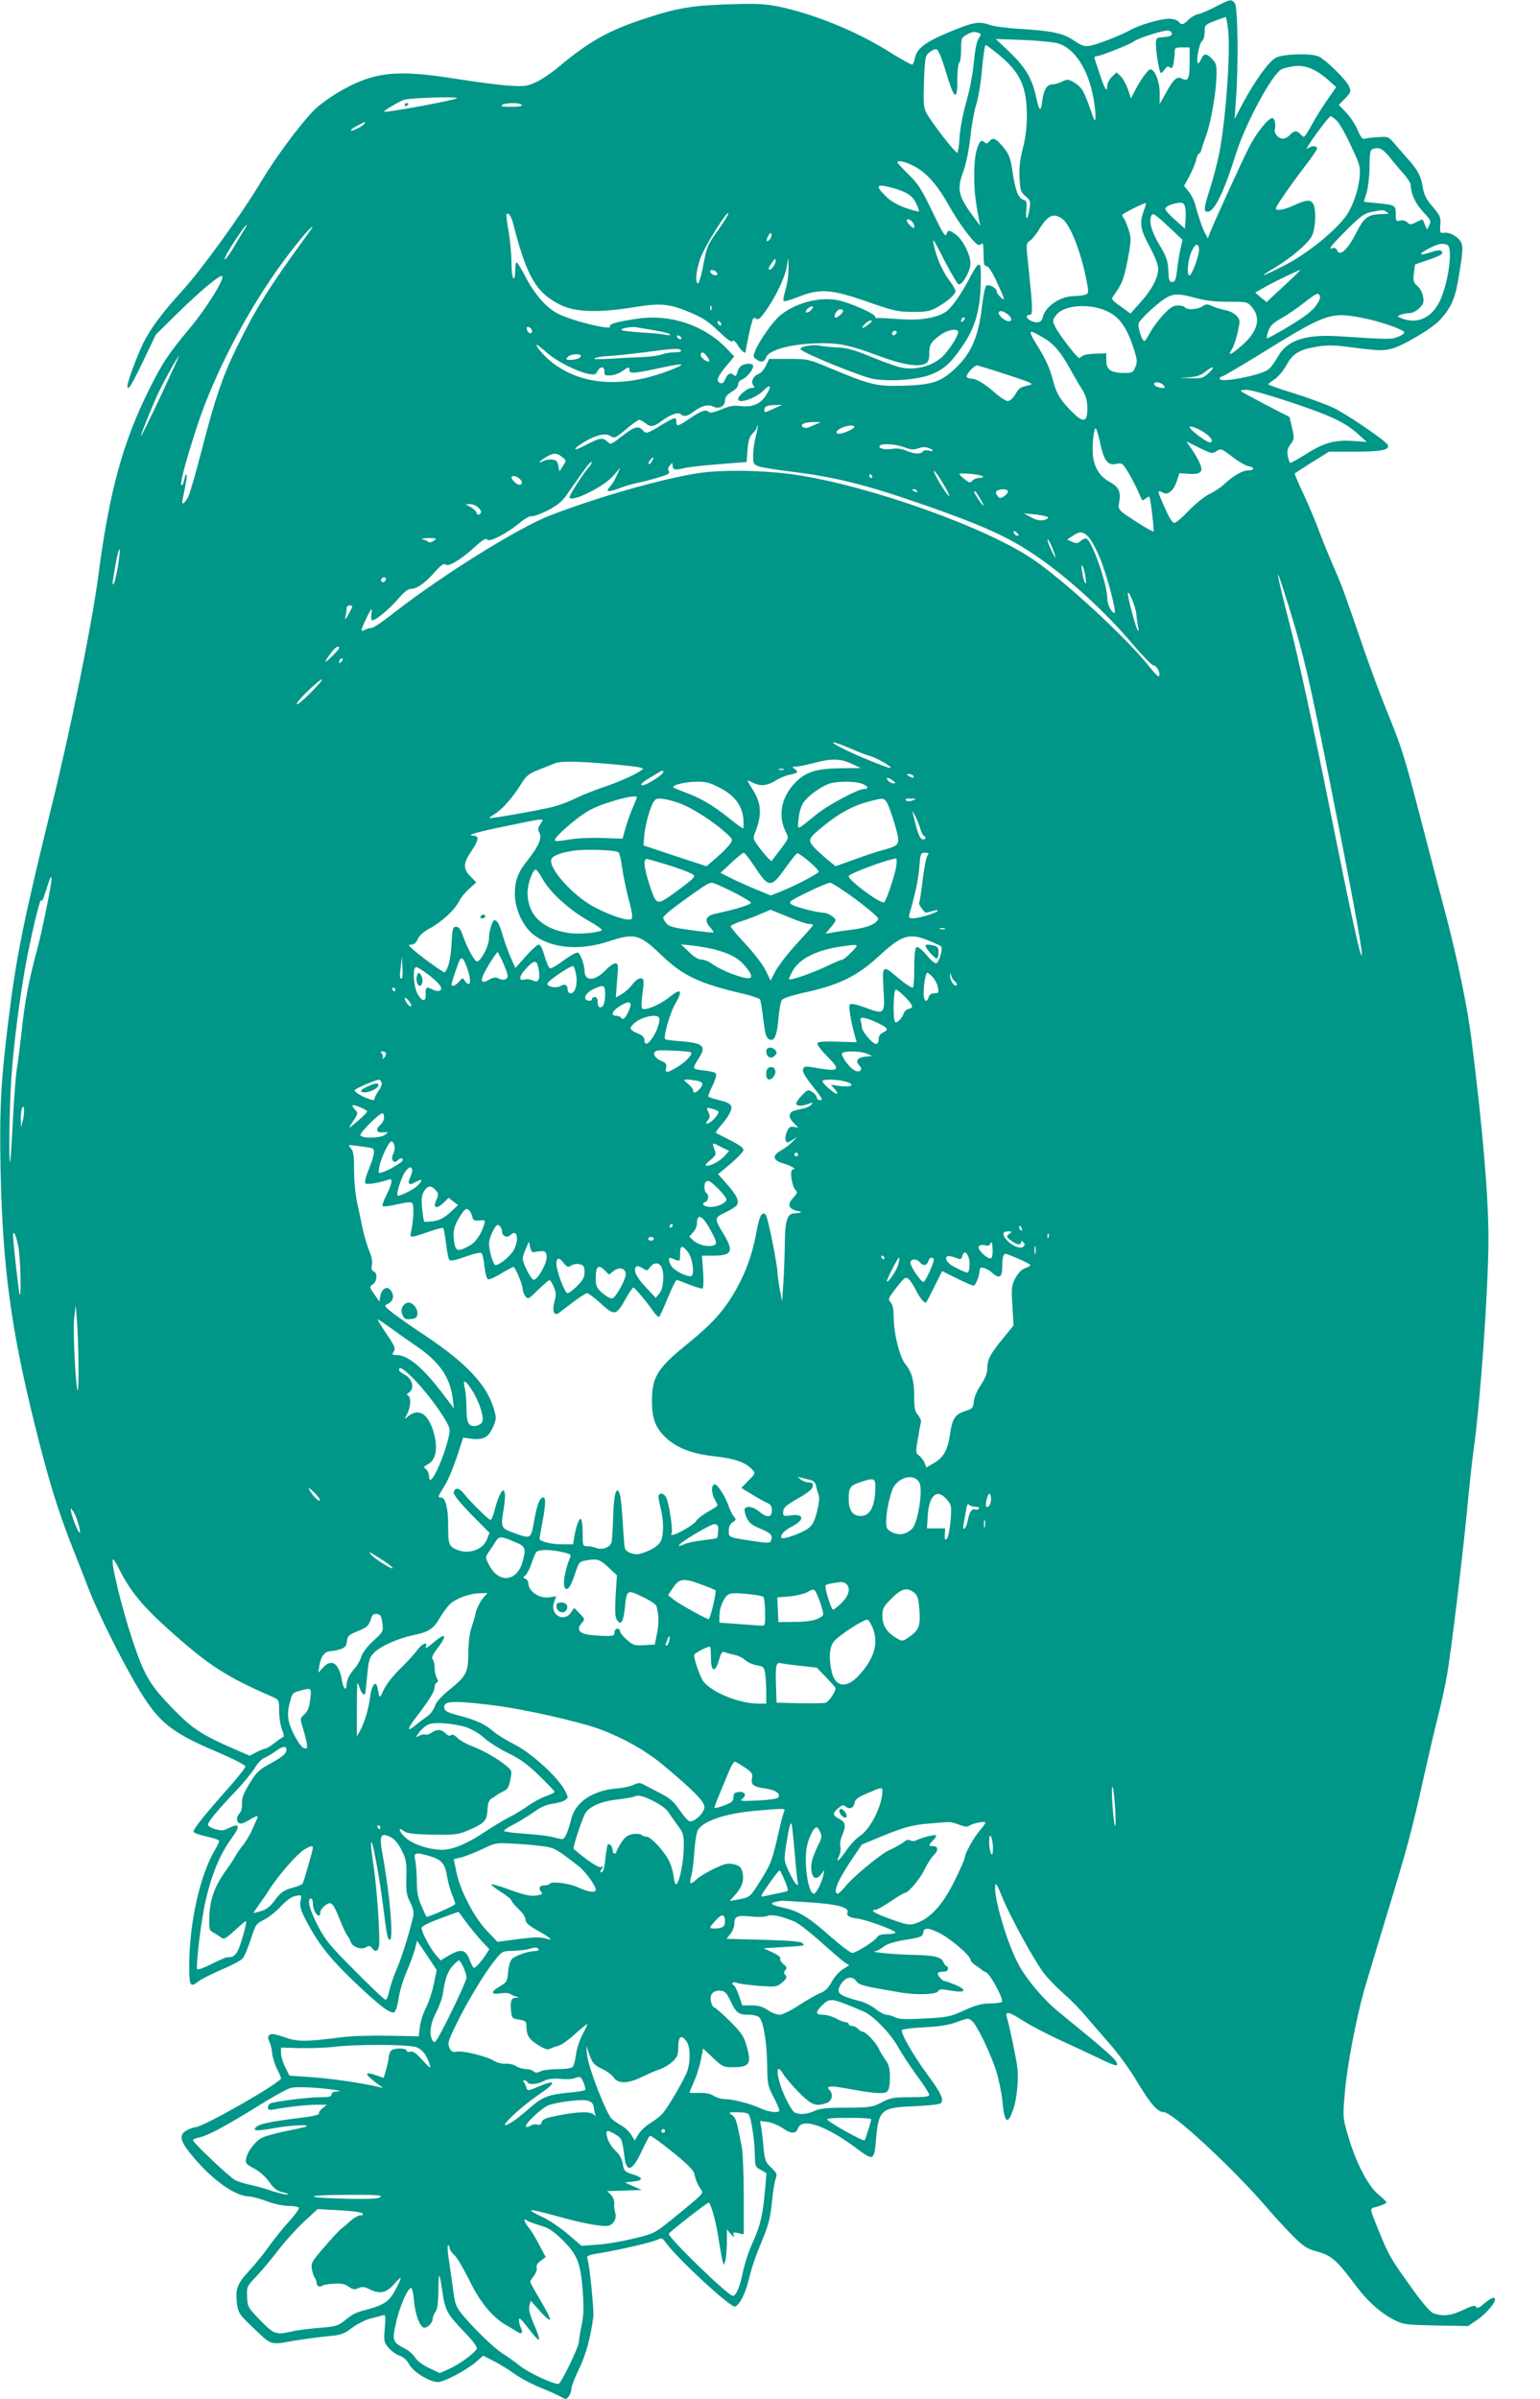 <?xml version="1.0" standalone="no"?>
<!DOCTYPE svg PUBLIC "-//W3C//DTD SVG 20010904//EN"
 "http://www.w3.org/TR/2001/REC-SVG-20010904/DTD/svg10.dtd">
<svg version="1.0" xmlns="http://www.w3.org/2000/svg"
 width="822pt" height="1280pt" viewBox="0 0 822 1280"
 preserveAspectRatio="xMidYMid meet">
<g transform="translate(0,1280) scale(0.1,-0.1)"
fill="#009688" stroke="none">
<path d="M6490 12765 c-36 -19 -78 -37 -93 -40 -16 -3 -40 -17 -53 -30 -29
-29 -37 -30 -54 -10 -7 8 -29 15 -50 15 -45 0 -162 -34 -208 -61 -46 -26 -171
-75 -213 -83 -31 -5 -44 -1 -87 28 -58 39 -118 52 -292 62 -63 4 -132 13 -154
20 -61 22 -88 17 -219 -37 -129 -54 -173 -87 -184 -140 -3 -16 -9 -31 -13 -34
-4 -2 -61 29 -126 70 -171 108 -405 203 -594 241 -68 13 -118 16 -260 11 -197
-6 -279 -20 -453 -78 -190 -62 -297 -123 -456 -257 -36 -30 -89 -66 -119 -80
-50 -23 -63 -24 -146 -19 -50 3 -179 20 -286 37 -319 51 -440 37 -630 -76 -45
-27 -102 -69 -126 -94 -77 -80 -200 -246 -279 -377 -107 -179 -320 -473 -422
-584 -108 -119 -166 -197 -208 -279 -31 -63 -85 -207 -85 -229 0 -33 23 4 84
132 l68 142 117 115 c120 118 227 207 237 197 14 -14 -84 -172 -172 -277 -115
-138 -146 -184 -217 -326 -142 -285 -213 -545 -272 -994 -31 -244 -149 -827
-250 -1234 -148 -603 -188 -800 -229 -1131 -42 -338 -49 -484 -43 -805 11
-521 55 -846 182 -1360 73 -293 121 -451 201 -655 41 -104 80 -203 86 -220 40
-104 133 -295 220 -453 142 -255 197 -305 470 -421 82 -35 148 -69 148 -76 0
-7 -39 -57 -88 -112 -133 -150 -193 -225 -189 -237 2 -6 34 -17 70 -25 37 -8
67 -18 67 -24 0 -5 -9 -24 -19 -41 -83 -137 -141 -394 -141 -628 0 -107 5
-115 52 -78 14 11 69 38 121 61 53 22 103 49 112 59 9 10 28 55 43 101 26 80
29 85 72 106 25 13 65 45 90 72 31 33 56 51 78 55 33 6 33 6 26 -29 -5 -28 1
-48 36 -114 62 -116 126 -196 254 -318 127 -121 188 -168 209 -160 9 3 18 32
25 75 5 38 25 102 43 143 17 41 37 94 44 119 l11 45 53 -78 52 -78 -15 -74
c-9 -41 -27 -98 -42 -127 -15 -29 -30 -75 -33 -103 l-6 -50 -160 3 c-88 2
-200 -1 -250 -8 -199 -25 -238 -25 -309 1 -51 17 -69 20 -78 11 -9 -9 -9 -17
-1 -34 7 -13 14 -42 16 -66 3 -23 15 -60 26 -82 12 -23 21 -44 21 -49 0 -23
-417 -261 -457 -261 -8 0 -27 -7 -43 -15 -49 -25 -41 -59 34 -147 107 -126
223 -206 297 -208 15 0 57 -11 93 -25 38 -14 88 -25 116 -25 27 0 51 -4 55 -9
3 -6 -21 -40 -54 -76 -33 -36 -81 -96 -107 -133 -26 -37 -73 -95 -105 -129
-63 -68 -74 -98 -64 -176 7 -48 13 -57 79 -120 109 -104 94 -99 221 -77 61 10
145 21 187 25 68 6 82 11 128 45 28 21 72 43 98 49 26 7 55 14 64 17 16 5 17
-1 12 -68 -6 -69 -5 -75 20 -105 15 -17 41 -36 59 -42 21 -7 39 -24 52 -48 22
-40 109 -93 153 -93 32 0 150 63 201 106 l40 35 53 -27 c29 -14 81 -46 114
-70 34 -24 97 -57 140 -74 43 -18 92 -39 107 -48 27 -16 29 -16 43 2 8 11 14
29 14 41 0 12 18 59 41 106 37 76 62 169 76 279 4 36 -21 283 -32 311 -5 13 7
18 72 28 103 17 279 58 305 72 19 10 24 8 42 -17 60 -84 347 -349 369 -341 23
7 55 67 71 134 21 84 35 125 80 234 28 67 38 109 46 186 5 55 14 112 20 127 9
26 7 31 -23 60 -30 28 -35 39 -41 101 -3 39 -9 88 -12 109 l-7 39 41 -5 c22
-3 57 -18 78 -32 48 -33 72 -33 84 -1 22 58 150 13 315 -110 86 -65 91 -62
100 40 14 170 25 180 210 187 70 3 131 10 137 16 18 18 0 57 -72 153 -73 99
-145 223 -136 238 3 4 56 11 118 14 81 4 131 12 175 28 60 22 63 22 82 5 27
-24 94 -163 127 -261 14 -44 29 -116 34 -161 10 -116 27 -135 54 -61 24 61 35
173 25 244 -8 57 -40 208 -55 261 -10 33 13 28 87 -20 35 -23 129 -72 209
-109 80 -36 174 -81 210 -98 81 -39 96 -40 74 -6 -15 22 -95 91 -302 259 -84
68 -180 183 -221 265 -60 118 -126 345 -119 407 2 22 9 12 37 -57 40 -100 168
-334 221 -405 21 -28 69 -77 106 -110 37 -32 90 -86 118 -120 28 -33 86 -100
129 -149 43 -48 107 -136 142 -195 77 -128 114 -170 148 -170 46 0 378 -308
554 -515 33 -38 91 -102 130 -141 62 -62 77 -72 135 -88 74 -20 105 -47 203
-179 63 -85 138 -152 212 -188 44 -22 63 -24 219 -27 l170 -3 50 34 c45 31 94
87 94 108 0 17 -23 8 -58 -22 -26 -23 -37 -28 -43 -18 -6 10 -21 7 -69 -16
-64 -31 -113 -36 -161 -17 -16 7 -62 60 -121 144 -108 151 -115 163 -174 308
-42 103 -42 105 -21 111 45 12 67 22 67 28 0 4 -20 24 -45 44 -55 46 -121 176
-161 316 -27 93 -27 96 -15 233 11 132 57 375 102 538 12 41 66 221 120 399
107 350 136 455 199 741 23 102 56 246 75 320 19 74 41 176 49 225 23 132 81
616 106 870 11 121 27 267 35 325 38 269 79 861 80 1130 0 227 -32 600 -91
1065 -21 169 -74 426 -137 665 -30 113 -89 338 -131 500 -92 354 -101 382
-181 580 -35 85 -91 236 -125 335 -34 99 -75 218 -92 265 -16 47 -46 123 -67
170 -21 47 -55 130 -76 185 -20 55 -59 148 -87 208 -28 59 -49 109 -47 111 2
2 44 29 93 60 l90 56 141 0 c141 0 188 10 171 38 -15 24 -225 167 -291 197
-38 18 -132 52 -207 76 -76 23 -138 45 -138 48 0 3 16 16 34 28 19 12 47 46
63 75 33 62 70 84 167 99 46 8 92 7 153 -1 171 -22 192 -23 240 -11 62 16 222
111 261 156 63 71 81 115 102 251 16 96 19 136 11 156 -12 31 -62 61 -94 56
-20 -3 -22 1 -19 42 3 41 -1 50 -41 97 -34 39 -46 63 -52 100 -9 62 -27 96
-84 159 -25 29 -58 66 -73 84 -26 30 -30 32 -85 28 -32 -2 -64 -6 -72 -9 -9
-2 -21 14 -35 49 -12 28 -40 70 -61 92 l-39 40 33 34 c32 33 33 37 22 65 -16
36 -129 147 -166 161 -46 17 -186 12 -225 -8 -38 -20 -114 -126 -181 -252
l-39 -75 7 105 c14 184 10 495 -6 513 -18 23 -26 21 -101 -18z m66 -132 c13
-139 -19 -536 -56 -687 -10 -45 -30 -117 -44 -161 -30 -92 -32 -115 -11 -115
37 0 87 102 153 312 51 161 191 421 242 448 12 6 42 14 69 17 59 7 116 -17
180 -73 l43 -39 -45 -65 c-26 -36 -63 -95 -83 -132 -20 -38 -40 -68 -44 -68
-4 0 -13 7 -20 15 -17 20 -33 19 -55 -5 -10 -11 -26 -20 -36 -20 -26 0 -51 29
-44 51 7 21 -2 59 -14 59 -22 0 -87 -82 -125 -158 -44 -87 -181 -388 -206
-450 l-13 -34 -13 24 c-15 26 -37 91 -54 155 -6 23 -22 55 -35 71 l-25 30 29
53 c16 30 32 69 36 87 3 17 10 32 15 32 4 0 10 10 13 23 3 12 15 47 26 77 25
70 52 225 54 312 2 58 -1 70 -22 92 -31 33 -45 33 -60 0 -6 -15 -14 -24 -17
-21 -11 10 7 106 22 118 8 6 14 28 14 49 0 36 2 38 53 58 28 11 55 20 59 21 3
0 10 -34 14 -76z m-301 -13 c0 -10 -13 -16 -42 -18 -43 -3 -43 -4 -43 -41 0
-41 17 -141 25 -150 3 -2 13 5 21 18 12 16 19 19 29 11 9 -8 14 -3 19 21 3 17
6 44 6 59 0 25 3 27 40 27 l40 0 0 -76 c0 -91 -8 -108 -40 -91 -28 15 -46 -1
-89 -80 l-31 -55 0 60 c0 59 -26 125 -49 125 -13 0 -53 -55 -81 -110 l-23 -45
-16 47 c-9 26 -26 58 -38 70 l-23 22 -25 -24 c-14 -13 -25 -35 -25 -49 0 -38
-15 -15 -40 64 -13 39 -25 76 -28 83 -2 6 3 12 11 12 20 0 186 66 203 81 20
16 156 59 179 56 11 -1 20 -9 20 -17z m-1031 4 c14 -5 14 -8 -1 -31 -10 -15
-19 -62 -25 -125 -5 -59 -21 -143 -39 -207 -18 -62 -33 -140 -37 -189 -2 -45
-8 -85 -12 -87 -9 -5 -144 169 -167 216 -13 26 -15 56 -11 167 5 127 7 136 29
153 13 11 30 18 38 16 9 -1 28 -47 50 -121 45 -149 61 -160 61 -42 0 46 5 88
10 91 6 3 10 35 10 70 0 60 2 65 28 79 30 17 43 19 66 10z m418 -54 c92 -24
167 -138 195 -296 14 -81 14 -140 0 -104 -3 8 -17 48 -32 88 -23 61 -34 77
-66 98 -37 23 -41 23 -69 9 -16 -8 -39 -15 -52 -15 -30 0 -48 -29 -55 -91 -7
-59 -16 -54 -32 21 -21 99 -56 159 -139 239 l-77 73 140 -5 c77 -3 161 -11
187 -17z m-312 -61 c116 -96 150 -169 151 -324 0 -62 -6 -117 -21 -175 -16
-61 -21 -106 -18 -159 3 -66 6 -76 32 -98 26 -22 28 -28 21 -68 -9 -61 -23
-66 -17 -6 4 42 2 50 -15 55 -28 9 -43 47 -58 148 -12 77 -18 94 -50 133 -40
48 -55 54 -75 30 -10 -12 -16 -13 -27 -3 -11 9 -16 9 -24 -3 -19 -30 -29 -88
-29 -174 0 -81 5 -128 25 -235 l7 -35 -37 50 c-82 111 -89 145 -51 246 13 37
28 110 35 174 6 61 20 139 31 175 12 36 26 122 32 193 6 70 15 127 19 127 4 0
35 -23 69 -51z m-2891 -233 c-10 -11 -389 -80 -389 -72 0 7 72 50 105 63 28
11 294 19 284 9z m346 -36 c4 -6 -17 -10 -57 -10 -44 0 -59 3 -48 10 20 13 97
13 105 0z m4351 -85 c14 -14 48 -73 75 -133 48 -101 51 -110 46 -168 -7 -76
-41 -168 -81 -218 -66 -83 -208 -195 -318 -251 -125 -64 -150 -71 -58 -16 93
56 180 130 202 171 20 39 25 139 8 171 -14 25 -37 24 -102 -6 -53 -25 -98 -32
-98 -17 0 11 83 131 158 228 34 44 62 85 62 92 0 16 -32 15 -50 0 -20 -18 14
36 69 109 25 34 50 63 54 63 4 0 19 -11 33 -25z m-5191 -15 c-9 -14 -66 -43
-72 -36 -3 2 12 14 34 25 45 24 46 24 38 11z m5471 -177 c21 -27 55 -67 76
-90 21 -24 38 -51 38 -60 0 -45 25 -100 67 -144 40 -43 43 -50 32 -71 l-12
-23 -11 25 c-5 14 -11 26 -12 28 -1 2 -16 -4 -34 -13 -29 -15 -34 -15 -49 -1
-10 9 -26 13 -39 9 -20 -5 -22 -2 -22 35 0 47 -3 48 -99 58 -39 3 -71 7 -71 8
0 0 7 23 15 50 8 28 15 88 15 137 0 60 4 89 13 92 35 15 56 5 93 -40z m-2538
-49 c64 -32 125 -100 185 -207 48 -88 128 -196 154 -211 10 -5 18 -4 24 5 5 9
9 -12 9 -53 0 -55 3 -68 16 -68 10 0 30 -31 55 -85 45 -98 46 -105 19 -80 -11
10 -20 24 -20 31 0 16 -37 37 -54 31 -7 -3 -17 -46 -24 -110 -20 -169 -59
-257 -152 -341 -72 -65 -117 -79 -265 -84 -147 -4 -175 2 -395 94 -112 47
-117 49 -220 49 l-105 0 -17 -37 c-10 -20 -27 -39 -38 -43 -28 -9 -45 -42 -29
-61 9 -11 7 -14 -10 -14 -22 0 -71 -41 -71 -60 0 -27 93 4 135 46 38 38 46 27
15 -23 -28 -47 -73 -67 -134 -60 -40 5 -63 1 -106 -18 -34 -14 -59 -20 -65
-14 -17 16 -39 9 -99 -31 -67 -46 -76 -48 -76 -20 0 27 -7 26 -83 -20 -74 -45
-79 -46 -97 -25 -19 23 -43 18 -90 -17 -86 -66 -79 -62 -98 -44 -26 23 -42 20
-118 -20 -71 -38 -71 -20 0 21 63 36 110 46 135 28 20 -13 26 -11 82 36 33 28
65 51 71 51 5 0 21 -9 35 -19 27 -22 42 -19 88 15 43 32 86 47 99 34 16 -16
35 -12 69 14 41 31 79 41 106 26 29 -15 61 3 61 34 0 17 11 30 35 45 21 12 35
28 35 40 0 11 9 22 20 26 23 7 60 51 60 71 0 16 -33 18 -60 4 -10 -5 -21 -21
-24 -36 -6 -21 -10 -24 -21 -14 -17 15 -33 5 -45 -26 -6 -15 -15 -22 -25 -18
-24 10 -18 30 29 88 l45 54 -37 39 c-119 126 -300 188 -476 163 -111 -16 -158
-29 -150 -42 14 -23 -201 29 -277 68 -61 30 -125 103 -174 197 -22 42 -43 77
-47 77 -5 0 -8 -21 -8 -46 0 -27 -4 -43 -10 -39 -5 3 -10 41 -10 84 0 43 -7
118 -15 166 -9 48 -14 90 -11 92 11 11 24 -9 36 -54 73 -282 122 -365 250
-429 78 -39 200 -44 382 -15 158 26 200 22 323 -31 59 -25 93 -49 142 -97 44
-42 68 -59 73 -51 5 8 15 0 29 -24 19 -30 41 -47 41 -32 0 10 21 114 31 148 8
32 13 37 24 28 11 -9 21 -2 49 37 53 72 106 182 115 238 l9 50 1 -59 c0 -33
-7 -83 -16 -112 -9 -30 -14 -57 -10 -60 4 -4 39 6 79 22 114 46 176 41 368
-26 140 -49 163 -54 240 -54 69 -1 93 3 126 21 55 30 104 71 104 89 0 9 -16
36 -35 61 -34 45 -66 118 -80 183 -10 48 -6 42 61 -89 33 -63 64 -116 71 -118
19 -7 63 72 63 112 0 46 -42 128 -79 154 -36 26 -40 26 -49 1 -6 -17 -21 7
-75 120 -57 119 -76 149 -127 199 -33 32 -60 61 -60 64 0 14 38 6 88 -19z
m-123 -114 c82 -22 113 -41 134 -83 11 -23 18 -43 16 -45 -2 -3 -35 6 -72 19
-45 16 -81 37 -105 62 -57 56 -51 67 27 47z m1350 -125 c-24 -67 -18 -99 31
-190 29 -54 46 -98 46 -120 0 -47 -34 -111 -96 -180 l-52 -58 -52 38 c-51 36
-52 38 -37 59 44 60 54 86 74 189 20 107 20 115 5 162 -9 28 -21 54 -25 60 -5
5 -9 13 -9 18 0 7 122 68 127 63 1 -1 -4 -20 -12 -41z m220 22 c4 -13 5 -45 3
-70 l-3 -47 -52 46 c-29 25 -53 52 -53 59 0 8 15 19 33 24 52 15 66 13 72 -12z
m1075 -27 c8 -5 13 -10 10 -10 -3 -1 -26 -2 -52 -3 -56 -3 -80 -23 -115 -92
-50 -99 -92 -138 -107 -99 -4 9 -13 14 -21 10 -30 -11 -13 11 73 97 74 74 95
89 132 96 61 12 63 12 80 1z m-3564 -94 c-62 -86 -63 -89 -85 -206 -9 -47 -21
-84 -26 -82 -16 5 -9 72 14 135 20 59 143 256 149 239 1 -5 -22 -44 -52 -86z
m2404 12 l72 -68 -11 -47 c-6 -27 -14 -77 -18 -113 -7 -53 -11 -65 -26 -65
-15 0 -19 10 -21 61 -2 52 -9 73 -45 133 -43 72 -59 126 -47 156 8 22 13 20
96 -57z m-568 43 c46 -37 106 -198 133 -357 6 -37 4 -42 -17 -48 -13 -3 -39
-6 -58 -6 -71 -1 -150 -55 -164 -112 -7 -30 -31 -36 -67 -18 -23 13 -25 30 -3
30 18 0 17 31 -6 253 -14 126 -14 128 7 142 12 8 31 32 44 52 50 85 83 101
131 64z m-804 -13 c7 -7 12 -19 12 -27 0 -11 -4 -10 -20 4 -21 19 -26 35 -12
35 4 0 13 -5 20 -12z m-3568 -50 c-11 -18 -34 -56 -51 -85 -35 -60 -67 -93
-40 -41 22 43 100 158 107 158 3 0 -4 -15 -16 -32z m337 -25 c-203 -278 -271
-388 -374 -598 -76 -156 -115 -271 -188 -553 -30 -117 -62 -226 -70 -242 -20
-38 -37 -49 -31 -18 19 90 26 132 21 136 -3 3 -8 -9 -11 -26 -4 -18 -10 -32
-14 -32 -13 0 16 112 80 310 93 286 276 635 468 893 76 102 140 177 150 177 2
0 -12 -21 -31 -47z m2473 -19 c-18 -21 -24 -10 -9 18 8 14 14 18 17 10 2 -7
-2 -19 -8 -28z m2290 -59 c0 -32 -39 -135 -51 -135 -16 0 -9 84 11 128 20 45
40 48 40 7z m1324 29 c36 -14 3 -231 -48 -318 -45 -77 -117 -105 -193 -75 -26
10 -27 12 -8 19 11 5 33 9 48 9 16 1 39 12 53 27 22 21 25 31 20 62 -4 21 -18
46 -31 57 -20 17 -23 26 -18 67 l6 47 61 21 c78 26 94 36 80 50 -7 7 -25 5
-58 -6 -64 -22 -69 -11 -9 20 50 26 70 30 97 20z m-3584 -87 c0 -19 -27 -53
-35 -45 -4 4 1 18 12 32 21 29 23 31 23 13z m-312 -65 c3 -9 -2 -13 -14 -10
-9 1 -19 9 -22 16 -3 9 2 13 14 10 9 -1 19 -9 22 -16z m3092 -5 c-14 -13 -55
-52 -92 -86 l-67 -63 -31 25 -30 26 53 30 c47 27 174 88 187 90 2 1 -7 -9 -20
-22z m103 -170 c-21 -28 -65 -61 -143 -108 -63 -38 -116 -67 -118 -64 -2 2 1
19 8 39 9 27 24 42 68 67 31 17 88 56 126 86 60 47 71 52 79 38 7 -13 1 -28
-20 -58z m-641 43 c51 -14 103 -20 174 -20 102 0 102 0 128 -31 48 -57 29
-129 -55 -202 -60 -53 -80 -60 -53 -20 9 15 23 56 31 92 13 62 13 65 -8 87
-12 13 -38 26 -58 29 -20 4 -51 13 -69 21 -29 13 -36 12 -55 -1 -24 -17 -83
-20 -92 -5 -3 6 -20 10 -38 10 -24 0 -41 -11 -77 -49 -26 -27 -57 -70 -71 -95
-13 -25 -27 -46 -30 -46 -15 0 -39 81 -30 98 14 25 90 96 135 126 47 31 74 32
168 6z m-2585 -62 c-3 -8 -6 -5 -6 6 -1 11 2 17 5 13 3 -3 4 -12 1 -19z m2125
-15 c58 -31 95 -87 130 -194 18 -58 20 -71 8 -98 -11 -28 -16 -31 -59 -31 -71
0 -96 18 -96 65 l0 40 -59 -2 c-33 -1 -64 -7 -70 -13 -5 -5 -13 -10 -16 -10
-11 0 -109 128 -127 165 -16 34 -16 36 4 63 43 58 191 66 285 15z m-542 -11
c30 -24 19 -47 -13 -31 -35 19 -49 49 -23 49 8 0 24 -8 36 -18z m1890 -18 c83
-15 207 -57 224 -74 6 -6 -5 -16 -29 -26 -40 -16 -38 -16 -323 2 -177 11 -275
-23 -323 -112 -14 -26 -36 -56 -50 -66 -44 -32 -259 -73 -259 -49 0 6 5 11 10
11 6 0 86 47 178 103 382 237 401 244 572 211z m-3420 -35 c0 -6 -4 -7 -10 -4
-5 3 -10 11 -10 16 0 6 5 7 10 4 6 -3 10 -11 10 -16z m-1010 -36 c0 -20 -24
-11 -28 10 -2 12 1 15 12 11 9 -3 16 -13 16 -21z m650 5 c41 -6 80 -16 85 -21
6 -6 -2 -7 -25 -3 -19 4 -75 9 -125 12 -49 3 -97 8 -105 12 -19 7 47 21 75 16
11 -2 54 -9 95 -16z m2076 -38 c57 -32 94 -75 144 -165 18 -33 46 -82 63 -108
23 -38 30 -60 31 -105 1 -71 -19 -80 -71 -30 -70 67 -95 107 -114 184 -13 51
-36 104 -69 158 -68 110 -67 114 16 66z m-1931 0 c3 -5 2 -10 -4 -10 -5 0 -13
5 -16 10 -3 6 -2 10 4 10 5 0 13 -4 16 -10z m-717 -81 c51 -46 166 -104 224
-114 30 -6 38 -4 47 14 15 28 38 27 37 -1 -1 -20 4 -23 33 -21 18 1 46 11 62
22 34 25 39 26 39 5 0 -19 28 -17 174 15 106 23 131 22 71 -3 -263 -110 -499
-98 -663 34 -38 30 -89 90 -76 90 3 0 27 -19 52 -41z m717 11 c4 -6 -10 -10
-34 -10 -22 0 -52 -5 -68 -11 -15 -6 -59 -12 -98 -14 -38 -1 -117 -5 -175 -9
-69 -4 -98 -3 -85 3 11 5 43 10 70 11 28 1 111 10 185 19 164 22 197 24 205
11z m139 -32 c9 -12 14 -24 12 -26 -9 -8 -46 19 -46 33 0 22 17 18 34 -7z
m-674 3 c0 -12 -25 -21 -57 -21 -21 0 -24 2 -13 15 13 16 70 21 70 6z m-2243
-216 c-56 -118 -102 -213 -104 -211 -3 3 32 92 79 201 28 64 116 225 123 225
1 0 -43 -97 -98 -215z m4518 116 c129 -42 146 -50 120 -56 -52 -12 -55 -14
-76 -50 -12 -20 -29 -35 -40 -35 -10 0 -41 20 -69 45 -57 50 -99 75 -130 75
-11 0 -20 5 -20 12 0 15 40 58 54 58 6 0 79 -22 161 -49z m1077 9 c-29 -27
-38 -30 -95 -28 l-62 2 54 3 c39 3 63 11 84 29 41 34 58 29 19 -6z m-242 -65
c10 -12 10 -15 -3 -15 -23 0 -47 11 -47 21 0 15 37 10 50 -6z m679 -91 c216
-72 291 -108 360 -170 l46 -42 -71 5 c-97 7 -157 -9 -250 -68 -43 -27 -82 -49
-86 -49 -4 0 -10 16 -14 36 -5 28 -2 42 15 64 20 27 20 32 8 87 l-14 58 -126
65 c-70 37 -130 69 -133 73 -4 4 10 7 31 7 21 0 126 -30 234 -66z m-2758 -34
c-52 -24 -51 -24 -51 -6 0 18 15 24 60 25 l35 1 -44 -20z m229 -82 c-14 -5
-32 -13 -40 -17 -17 -9 -40 -3 -40 9 0 11 26 18 70 18 33 1 34 0 10 -10z
m-326 -68 c-8 -30 -14 -76 -14 -101 0 -45 2 -48 33 -58 17 -6 89 -17 158 -26
243 -29 409 -70 724 -180 265 -92 400 -150 521 -223 178 -106 409 -308 576
-503 60 -71 116 -129 124 -129 16 0 37 -35 32 -56 -2 -9 -19 6 -46 40 -120
154 -459 468 -632 584 -250 169 -859 386 -1252 447 -168 26 -393 30 -527 11
-193 -29 -544 -129 -799 -228 -165 -64 -574 -319 -819 -510 -62 -49 -119 -88
-128 -88 -9 0 -25 -5 -36 -10 -13 -8 -19 -7 -19 0 0 11 48 110 53 110 2 0 2
-13 -1 -30 -2 -16 0 -30 5 -30 19 0 90 59 136 112 33 39 55 56 71 56 31 0 73
29 129 92 31 35 47 46 55 38 15 -15 83 27 157 94 41 38 59 48 65 39 10 -17
105 32 175 90 26 22 54 37 62 35 8 -3 45 10 84 29 50 26 78 48 99 78 16 23 52
75 81 115 28 41 53 71 57 68 3 -3 -4 -16 -15 -29 -26 -27 -103 -147 -103 -159
0 -35 182 53 233 113 l38 44 -18 -40 c-9 -22 -26 -50 -37 -62 -17 -20 -17 -23
-3 -23 9 0 38 8 64 19 26 10 66 21 88 25 22 4 71 17 108 28 51 15 65 23 58 32
-8 9 -6 19 4 32 13 17 14 17 15 2 0 -25 11 -28 56 -17 21 6 107 16 189 22
l150 12 5 65 c4 50 10 70 28 88 12 12 22 27 22 34 0 6 2 9 4 7 2 -2 -2 -29
-10 -59z m526 53 c-1 -15 -81 -46 -92 -35 -7 7 -1 15 18 26 30 16 74 21 74 9z
m1887 -45 c26 -24 29 -38 9 -38 -17 0 -106 68 -106 81 0 13 70 -18 97 -43z
m-573 -49 c20 -90 40 -114 85 -104 28 6 33 3 58 -37 16 -25 39 -69 53 -99 13
-30 25 -56 27 -58 1 -2 9 2 18 9 9 7 17 11 20 9 6 -6 27 -181 22 -185 -2 -2
-35 16 -73 40 -123 79 -117 73 -109 122 8 54 -4 76 -56 105 -47 27 -74 68 -84
127 -8 49 3 168 15 155 4 -4 15 -42 24 -84z m620 -36 c23 15 26 14 82 -29 32
-25 71 -48 86 -51 37 -7 36 -23 -1 -23 -29 0 -82 -31 -129 -76 -15 -14 -49
-37 -77 -50 -27 -14 -77 -54 -111 -90 -33 -35 -67 -64 -76 -64 -9 0 -27 27
-45 68 -49 108 -49 111 -13 92 25 -13 56 14 72 65 l13 40 48 -3 c65 -5 81 9
62 54 -8 19 -27 53 -43 76 l-30 43 69 -34 c65 -32 70 -33 93 -18z m-1666 20
c35 -13 50 -14 74 -5 19 7 38 8 54 2 31 -12 31 -22 0 -14 -13 3 -27 1 -30 -5
-10 -16 -47 -14 -91 5 -24 10 -51 13 -72 9 -38 -7 -76 2 -68 16 10 15 86 10
133 -8z m-1827 -52 c23 -18 23 -18 4 -47 l-19 -29 -6 30 c-4 23 -11 31 -32 33
-15 2 -36 -2 -48 -8 -33 -17 -23 -2 13 20 40 25 59 25 88 1z m479 -22 c-7 -11
-14 -18 -17 -15 -3 3 0 12 7 21 18 21 23 19 10 -6z m1555 -121 c20 -33 34 -62
32 -64 -5 -5 -46 56 -71 105 -29 55 1 25 39 -41z m210 41 c5 -5 -1 -9 -17 -9
-14 0 -31 -7 -38 -15 -11 -13 -16 -12 -41 8 -15 12 -28 24 -28 27 -1 9 114 -1
124 -11z m-590 1 c3 -5 1 -10 -4 -10 -6 0 -11 5 -11 10 0 6 2 10 4 10 3 0 8
-4 11 -10z m-1880 -16 c25 -25 2 -43 -25 -19 -11 10 -20 22 -20 27 0 14 28 9
45 -8z m2120 -64 c3 -6 -1 -7 -9 -4 -18 7 -21 14 -7 14 6 0 13 -4 16 -10z
m485 -3 c0 -7 -10 -18 -22 -26 -19 -12 -23 -11 -35 5 -10 14 -10 19 0 26 19
12 57 9 57 -5z m-151 -33 c29 -49 26 -57 -4 -12 -14 20 -25 39 -25 42 0 13 9
4 29 -30z m-2674 -54 c14 -15 16 -23 7 -32 -8 -8 -13 -7 -18 6 -3 9 -18 23
-33 31 l-26 14 26 1 c14 0 34 -9 44 -20z m3038 -50 c5 -4 -5 -11 -21 -15 -22
-4 -42 0 -69 15 l-38 21 60 -6 c33 -4 64 -10 68 -15z m-157 -97 c-7 -7 -26 7
-26 19 0 6 6 6 15 -2 9 -7 13 -15 11 -17z m376 -10 c14 -16 41 -66 60 -113 37
-90 90 -290 77 -290 -17 0 -39 46 -39 80 0 72 -78 295 -109 315 -7 4 -21 -1
-32 -11 -16 -14 -23 -15 -46 -5 l-27 12 30 20 c39 26 56 24 86 -8z m-3496 -18
c-12 -9 -24 -11 -30 -6 -6 5 -20 11 -31 14 -11 2 3 5 30 6 46 0 48 -1 31 -14z
m3317 -85 c4 -14 -4 -2 -17 25 -14 28 -25 57 -25 65 0 17 33 -52 42 -90z
m-5003 -49 c-7 -42 -16 -83 -21 -91 -12 -21 -11 -8 8 99 20 111 31 105 13 -8z
m5164 -61 c5 -29 4 -40 -2 -30 -6 8 -13 35 -16 60 -5 29 -4 40 2 30 6 -8 13
-35 16 -60z m1091 -175 c74 -242 101 -357 204 -870 113 -564 182 -932 180
-966 -2 -47 -51 177 -178 811 -75 373 -159 761 -200 921 -91 354 -93 386 -6
104z m-4825 167 c0 -13 -12 -22 -22 -16 -10 6 -1 24 13 24 5 0 9 -4 9 -8z
m4005 -186 c2 -24 7 -57 10 -73 5 -20 4 -24 -4 -13 -10 17 -51 170 -51 192 1
29 40 -64 45 -106z m-4185 37 c-1 -5 -10 -24 -21 -43 -16 -28 -19 -30 -15 -10
3 14 6 33 6 43 0 9 7 17 15 17 8 0 15 -3 15 -7z m-70 -221 c0 -4 -19 -26 -41
-47 -43 -41 -43 -34 -1 23 23 30 42 41 42 24z m12 -74 c-7 -7 -12 -8 -12 -2 0
14 12 26 19 19 2 -3 -1 -11 -7 -17z m-165 -165 c-36 -37 -69 -64 -73 -60 -4 4
24 36 61 72 38 36 71 63 74 60 3 -3 -25 -36 -62 -72z m2881 -296 c43 -19 89
-37 103 -40 35 -9 125 -60 112 -64 -11 -4 -192 70 -268 110 -71 37 -37 33 53
-6z m7 -82 l50 -23 -101 -1 c-134 -1 -194 -19 -249 -77 -76 -77 -94 -178 -50
-264 16 -31 16 -32 -26 -88 -24 -31 -46 -60 -49 -65 -4 -4 -28 21 -55 55 -46
59 -47 63 -36 92 39 96 36 158 -10 231 -16 25 -29 48 -29 50 0 2 12 -3 28 -11
39 -20 77 -17 120 10 20 13 53 27 72 31 49 10 54 15 33 31 -17 12 -16 13 7 14
14 0 57 9 95 19 93 25 140 24 200 -4z m-1221 -8 c92 -9 116 -15 105 -23 -28
-23 -119 -64 -210 -95 -52 -17 -120 -45 -152 -61 -32 -16 -83 -35 -115 -43
-67 -17 -336 -65 -340 -60 -2 1 13 12 32 24 39 24 97 91 141 163 25 39 39 51
89 70 33 13 73 29 90 36 34 13 147 10 360 -11z m859 -24 c-7 -2 -19 -2 -25 0
-7 3 -2 5 12 5 14 0 19 -2 13 -5z m-643 -13 c0 -13 -89 -70 -109 -70 -21 0 -3
17 56 51 55 33 53 32 53 19z m1335 -20 c8 -13 -5 -13 -25 0 -13 8 -13 10 2 10
9 0 20 -4 23 -10z m-109 -25 c16 -12 16 -14 3 -15 -9 0 -22 7 -29 15 -16 19 0
19 26 0z m-925 -38 c79 -40 120 -94 127 -166 2 -28 1 -51 -2 -51 -4 0 -37 24
-74 54 -82 66 -149 106 -227 135 -32 12 -63 25 -69 28 -18 12 57 31 121 32 51
1 72 -5 124 -32z m758 22 c34 -12 42 -29 12 -29 -32 0 -193 -86 -255 -137
-108 -88 -100 -86 -93 -20 3 34 14 69 27 87 24 34 90 82 135 98 40 14 134 15
174 1z m-1199 -73 c0 -2 -10 -25 -21 -52 -12 -26 -29 -75 -39 -108 l-17 -61
-111 4 c-64 2 -140 -2 -177 -9 -36 -7 -69 -9 -73 -5 -12 12 122 129 187 163
73 40 251 88 251 68z m243 -38 c64 -27 167 -94 226 -147 43 -38 44 -40 28 -64
-9 -13 -41 -46 -71 -72 l-55 -47 -168 55 -168 56 3 43 c3 55 30 156 49 187 13
21 20 23 59 17 25 -3 68 -16 97 -28z m1091 10 c8 -13 27 -65 42 -116 31 -110
31 -111 -61 -137 -33 -9 -104 -32 -157 -52 l-98 -35 -37 30 c-21 17 -54 47
-73 66 -41 44 -39 50 46 119 82 67 155 107 233 128 86 23 88 23 105 -3z m137
11 c-16 -6 -28 -6 -35 1 -7 7 1 10 25 9 32 0 33 -1 10 -10z m40 -146 c6 -24
16 -43 21 -43 4 0 8 -5 8 -11 0 -6 -7 -9 -16 -7 -15 3 -28 37 -49 128 l-6 25
14 -25 c8 -14 21 -44 28 -67z m-2026 21 c-14 -22 -15 -30 -5 -49 14 -26 -6
-72 -60 -140 -55 -68 -71 -111 -72 -182 0 -85 44 -180 105 -224 97 -71 245
-82 399 -31 135 45 162 38 278 -74 117 -112 202 -152 448 -209 40 -10 75 -22
79 -28 3 -5 11 -53 17 -105 9 -73 15 -97 29 -106 29 -18 44 15 52 109 4 47 12
91 19 100 6 8 53 24 106 36 198 42 294 89 414 200 117 108 159 122 256 83 36
-14 69 -29 73 -34 12 -11 -12 -90 -27 -90 -8 0 -32 21 -53 47 -24 28 -44 43
-51 39 -8 -5 -12 -43 -12 -112 0 -57 -3 -104 -8 -104 -10 0 -48 26 -96 67 -64
54 -68 49 -60 -77 8 -132 6 -135 -98 -96 -47 17 -75 23 -82 16 -8 -8 5 -90 30
-178 l7 -23 -103 3 c-75 2 -104 0 -107 -9 -3 -7 21 -38 52 -69 71 -70 65 -82
-34 -66 -88 15 -88 15 -95 -4 -4 -10 11 -38 42 -77 63 -80 67 -87 48 -87 -9 0
-16 6 -16 14 0 7 -11 21 -24 29 -22 15 -25 14 -55 -17 -17 -17 -31 -37 -31
-44 0 -15 30 -15 66 -2 23 9 25 9 15 -4 -7 -8 -27 -18 -44 -21 -56 -11 -65
-15 -71 -32 -4 -10 3 -27 19 -43 l26 -27 -24 4 c-19 4 -26 -1 -37 -26 -7 -17
-10 -38 -6 -46 5 -14 9 -14 33 1 l28 17 -25 -25 c-14 -15 -41 -35 -60 -46 -50
-27 -46 -53 9 -69 46 -13 77 -33 52 -33 -17 0 -5 -89 15 -110 12 -12 10 -18
-13 -42 -32 -34 -24 -59 23 -69 31 -7 25 -11 -16 -13 -38 -2 -50 -37 -51 -166
-1 -63 -4 -158 -8 -210 l-6 -95 -13 66 c-6 36 -12 75 -12 87 0 41 -51 296 -62
309 -19 23 -34 -3 -48 -79 -18 -102 -46 -191 -87 -273 -70 -138 -133 -213
-284 -336 -160 -129 -189 -176 -189 -304 0 -93 18 -142 71 -193 59 -57 141
-89 259 -102 108 -11 171 -33 205 -71 18 -19 18 -21 -20 -59 l-38 -39 54 -33
c30 -19 66 -39 82 -46 21 -9 27 -18 27 -42 0 -38 -26 -40 -68 -5 -30 25 -66
33 -77 15 -3 -5 1 -25 9 -45 13 -30 26 -41 76 -62 58 -25 66 -35 55 -65 -5
-12 -19 -12 -93 -1 -136 21 -132 19 -132 56 0 22 7 36 21 45 19 12 19 15 6 30
-8 9 -19 32 -26 51 -18 54 -60 121 -76 121 -19 0 -19 -47 0 -80 8 -14 14 -28
15 -32 0 -3 -24 -20 -54 -36 -29 -17 -56 -38 -59 -46 -3 -8 -30 -29 -59 -45
-53 -31 -85 -40 -73 -21 8 13 -13 155 -28 187 -10 23 -31 31 -41 15 -3 -5 1
-33 9 -63 17 -64 19 -134 5 -176 -11 -29 -50 -55 -112 -73 -29 -9 -74 6 -82
27 -3 7 -8 70 -12 140 -4 70 -11 139 -16 152 -17 47 -31 4 -35 -116 -2 -65 -6
-127 -8 -139 -6 -29 -48 -46 -81 -34 -14 6 -36 10 -50 10 -23 0 -24 3 -24 69
0 39 -4 72 -9 76 -10 6 -25 -36 -36 -97 l-6 -38 -58 0 c-59 0 -121 15 -121 30
0 5 7 44 15 87 17 88 19 133 6 133 -20 0 -33 -34 -49 -119 -17 -101 -18 -102
-93 -76 -88 31 -87 31 -71 130 23 140 -12 135 -49 -7 -6 -27 -16 -48 -21 -48
-9 0 -108 97 -145 144 -24 29 -46 30 -51 2 -2 -11 32 -53 93 -116 l98 -99 -15
-37 c-23 -57 -106 -81 -168 -49 -35 18 -38 28 -38 133 0 88 -15 142 -38 142
-19 0 -19 0 20 64 19 31 48 101 66 156 l32 99 47 -6 c62 -7 88 8 113 63 18 42
18 48 4 97 -37 127 -146 243 -361 387 -77 51 -159 108 -183 128 -43 34 -43 35
-20 46 28 14 34 44 14 71 -19 26 -49 10 -56 -31 l-5 -29 -27 39 c-27 39 -27
40 -8 53 24 17 26 61 4 70 -11 4 -13 13 -9 34 4 18 -1 44 -14 74 -11 26 -27
81 -36 123 -9 42 -22 106 -30 142 -8 36 -15 110 -15 164 0 80 -3 103 -17 119
-18 19 -17 20 41 12 33 -4 65 -9 73 -12 17 -7 11 -40 -22 -121 -14 -35 -20
-61 -14 -66 8 -9 79 4 127 21 20 8 14 -26 -15 -83 -15 -29 -24 -56 -20 -60 3
-3 39 1 78 10 58 13 74 14 81 4 9 -13 4 -101 -8 -152 -8 -33 -5 -33 104 5 34
12 65 19 68 16 3 -3 10 -41 15 -83 5 -43 13 -82 18 -87 7 -7 36 0 86 18 47 17
80 24 86 18 5 -5 12 -37 15 -72 4 -34 12 -65 19 -67 6 -3 38 11 70 31 32 19
62 35 66 35 9 0 49 -95 49 -117 0 -11 6 -28 14 -39 14 -18 17 -17 68 34 30 28
57 52 61 52 5 0 15 -17 23 -37 13 -30 14 -43 3 -80 -13 -49 -1 -77 25 -58 7 6
41 31 76 58 34 26 68 47 74 47 7 0 40 -25 74 -56 73 -66 81 -64 131 25 19 34
38 61 42 61 7 0 73 -78 112 -135 10 -14 22 -23 26 -21 3 3 24 48 45 100 22 53
43 96 48 96 5 0 36 -11 69 -25 34 -13 65 -22 70 -20 4 3 5 44 2 90 l-6 85 57
0 c104 0 115 22 57 118 -49 80 -48 85 9 112 28 13 55 30 61 37 18 21 3 54 -49
113 l-49 55 66 55 c36 31 67 63 69 72 2 12 -17 27 -70 54 -40 20 -75 38 -77
40 -2 2 10 19 27 39 18 19 39 49 47 66 21 40 9 54 -61 70 -30 7 -54 16 -54 20
0 4 11 31 25 60 15 32 21 57 15 63 -5 5 -32 11 -60 14 -28 2 -53 8 -55 13 -3
4 6 24 20 45 48 71 33 88 -88 98 -43 3 -82 8 -86 11 -13 7 25 142 54 190 41
71 30 85 -30 36 -49 -41 -133 -76 -148 -62 -4 4 -3 38 2 76 6 38 8 72 5 77
-11 17 -34 7 -58 -24 -13 -18 -39 -42 -57 -52 l-32 -19 7 92 c7 82 6 91 -9 91
-10 0 -34 -17 -55 -39 -57 -58 -110 -58 -110 1 0 30 -22 90 -35 95 -8 3 -42
-16 -76 -41 -34 -26 -67 -45 -73 -43 -6 2 -19 31 -29 65 -10 37 -23 62 -31 62
-8 0 -39 -28 -69 -62 l-56 -63 -25 56 c-14 32 -32 83 -42 115 -16 59 -30 84
-44 84 -12 0 -30 -59 -30 -98 0 -39 -43 -122 -64 -122 -13 0 -49 66 -76 139
-11 33 -21 46 -35 46 -18 0 -21 -9 -25 -95 -5 -79 -16 -125 -36 -148 -3 -5
-117 76 -164 117 -31 27 -33 30 -14 31 14 0 26 10 34 29 7 18 30 39 63 57 66
35 133 98 157 144 10 21 35 51 56 69 l36 33 -31 32 c-40 41 -39 69 4 133 41
61 44 83 13 84 -47 1 15 19 182 53 207 43 196 42 175 10z m417 -152 c5 -5 14
-43 19 -83 6 -41 21 -116 35 -168 18 -66 22 -97 15 -104 -14 -14 -105 14 -195
61 -122 64 -258 219 -231 262 10 15 51 31 110 40 62 11 234 5 247 -8z m730
-82 c71 -108 85 -108 159 -3 30 42 59 78 64 80 12 4 115 -84 115 -98 0 -10
-131 -78 -208 -108 l-48 -19 -90 37 c-49 21 -109 48 -134 61 l-44 23 57 53
c32 30 62 54 67 54 5 0 33 -36 62 -80z m919 66 c-7 -8 -18 -66 -26 -130 -7
-63 -16 -119 -19 -124 -4 -7 28 -52 37 -52 1 0 17 4 35 9 19 6 30 6 27 1 -7
-12 -101 -40 -133 -40 -18 0 -23 4 -19 18 34 119 49 190 54 255 6 74 7 77 31
77 20 0 22 -3 13 -14z m-1403 -46 c40 -12 94 -30 119 -41 43 -18 45 -20 29
-38 -9 -10 -53 -44 -97 -76 -95 -68 -95 -68 -133 47 -31 93 -34 142 -8 134 9
-2 50 -14 90 -26z m1236 -12 c-7 -47 -51 -178 -64 -192 -14 -14 -190 115 -190
139 0 13 206 90 253 94 4 1 4 -18 1 -41z m-1886 -71 c40 -70 141 -162 242
-219 45 -25 77 -48 72 -52 -23 -14 -127 -22 -178 -14 -140 22 -217 96 -218
213 -1 48 27 125 44 125 5 0 22 -24 38 -53z m-2648 -143 c-16 -82 -40 -189
-54 -239 -42 -156 -65 -276 -80 -425 -9 -80 -20 -168 -25 -197 -6 -28 -15
-152 -22 -275 -6 -123 -13 -225 -15 -227 -8 -9 -4 303 7 451 12 185 51 475 85
647 32 162 72 322 74 296 1 -11 11 7 21 40 27 83 29 89 34 83 3 -3 -8 -72 -25
-154z m3660 78 c52 -26 96 -52 98 -58 3 -10 -72 -34 -193 -60 -48 -11 -57 -38
-24 -72 11 -13 19 -25 17 -27 -1 -2 -55 3 -118 12 -91 12 -119 19 -132 35 -10
11 -18 26 -18 32 0 7 37 39 82 72 134 97 160 114 177 114 9 0 59 -21 111 -48z
m660 -42 c67 -50 120 -96 118 -102 -10 -28 -57 -48 -138 -58 -47 -6 -98 -13
-114 -17 l-30 -5 27 32 c15 17 27 35 27 40 0 13 -42 40 -63 40 -34 0 -155 31
-173 45 -17 12 -9 18 85 64 57 28 112 51 122 51 9 0 72 -41 139 -90z m-252
-130 c12 0 22 -3 22 -6 0 -3 -38 -46 -84 -96 -46 -49 -97 -115 -114 -145 l-29
-55 -26 54 c-14 29 -62 92 -107 140 -44 47 -80 90 -80 95 0 5 25 17 55 27 30
9 77 27 106 40 l52 22 91 -37 c50 -21 101 -39 114 -39z m725 -27 c-7 -2 -19
-2 -25 0 -7 3 -2 5 12 5 14 0 19 -2 13 -5z m-1229 -109 c82 -21 129 -47 165
-91 57 -69 35 -79 -76 -38 -37 14 -81 37 -99 50 -18 14 -44 25 -59 25 -17 0
-41 14 -68 41 l-42 40 60 -6 c33 -4 87 -13 119 -21z m731 -14 c-21 -22 -43
-40 -48 -40 -6 0 -42 -15 -81 -34 -77 -37 -197 -79 -204 -71 -2 2 7 24 21 48
37 63 126 107 252 126 104 15 103 15 60 -29z m-1860 -56 c14 -31 25 -63 25
-71 0 -19 -25 -27 -48 -14 -16 8 -27 7 -51 -6 -55 -32 -52 1 11 100 16 26 32
47 34 47 2 0 15 -25 29 -56z m-539 -82 c-12 -11 -14 4 -7 58 l6 55 3 -54 c2
-29 1 -56 -2 -59z m348 51 c18 -53 20 -83 6 -83 -5 0 -14 8 -20 18 -9 16 -11
15 -29 -5 -19 -23 -41 -30 -41 -15 0 11 37 119 45 132 10 17 22 3 39 -47z
m382 -9 c8 -53 -3 -71 -33 -55 -11 5 -29 8 -40 5 -36 -10 -35 14 3 56 47 52
61 51 70 -6z m200 -30 c7 -51 -7 -94 -31 -94 -8 0 -15 9 -15 19 0 26 -15 34
-38 20 -23 -14 -75 -4 -70 14 6 17 128 98 138 92 5 -3 12 -26 16 -51z m-790 6
c61 -46 83 -77 60 -86 -8 -3 -23 -1 -35 5 -32 18 -41 13 -39 -20 4 -44 -16
-47 -41 -6 -24 39 -31 147 -9 147 6 0 35 -18 64 -40z m2692 -13 c12 -13 25
-37 28 -55 6 -29 4 -32 -19 -32 -16 0 -26 -7 -30 -20 -9 -34 -27 -22 -27 18 0
50 11 112 20 112 3 0 16 -10 28 -23z m120 -24 c8 -7 12 -16 8 -20 -11 -11 -36
27 -35 51 1 20 1 20 6 1 3 -11 12 -26 21 -32z m-1868 -72 c0 -28 -6 -53 -13
-60 -17 -14 -27 -4 -27 26 0 14 -6 23 -15 23 -8 0 -15 -4 -15 -10 0 -13 -27
-13 -35 0 -9 15 14 40 50 56 50 22 55 18 55 -35z m-1120 29 c0 -5 -2 -10 -4
-10 -3 0 -8 5 -11 10 -3 6 -1 10 4 10 6 0 11 -4 11 -10z m2722 -40 c43 -46 46
-56 18 -63 -11 -3 -23 -13 -26 -24 -10 -27 -35 -53 -45 -47 -14 8 -11 174 3
174 6 0 28 -18 50 -40z m-2638 -49 c-7 -7 -34 28 -34 43 1 6 10 0 21 -13 11
-13 17 -27 13 -30z m1163 -23 c-17 -39 -32 -54 -42 -38 -3 5 -15 10 -26 10
-33 0 -21 28 23 54 51 30 65 22 45 -26z m163 -45 c-2 -67 -80 -177 -80 -112 0
13 -11 25 -34 34 -46 20 -50 28 -22 54 42 39 136 56 136 24z m1156 -17 c63
-29 71 -40 39 -54 -17 -8 -25 -20 -25 -37 0 -15 -6 -25 -14 -25 -19 0 -76 67
-76 90 0 10 -3 25 -6 34 -9 23 22 20 82 -8z m-988 -161 c10 -10 -22 -46 -66
-74 -59 -37 -74 -39 -67 -8 5 19 0 26 -27 37 -37 17 -49 46 -21 54 19 5 174
-2 181 -9z m-1628 -9 c0 -8 -6 -18 -12 -22 -7 -4 -10 -4 -6 1 4 4 3 14 -3 22
-9 10 -8 13 5 13 9 0 16 -6 16 -14z m2567 2 l28 -12 -37 -4 c-41 -4 -55 -24
-31 -47 22 -22 3 -41 -26 -26 -28 15 -74 78 -66 91 9 14 97 13 132 -2z m-2590
-154 c3 -8 -4 -28 -16 -44 -11 -16 -21 -34 -21 -40 0 -15 -15 -12 -66 11 -24
12 -43 26 -41 32 2 8 108 54 130 56 4 1 10 -6 14 -15z m1682 10 c35 -7 39 -19
14 -46 -19 -21 -33 -23 -33 -6 0 7 -12 22 -27 35 -26 21 -27 22 -7 23 12 0 36
-3 53 -6z m794 -5 c55 -15 36 -32 -27 -24 l-51 7 19 -21 c11 -12 17 -24 14
-27 -7 -6 -78 54 -78 67 0 12 76 11 123 -2z m-2553 -159 c0 -6 -31 -36 -79
-75 -23 -19 -23 -18 4 23 26 39 27 43 11 60 -25 28 -19 32 24 15 22 -9 40 -19
40 -23z m-1839 -51 l-9 -34 -1 42 c-1 23 2 50 7 60 12 29 15 -28 3 -68z m3713
51 c5 -5 -5 -22 -23 -41 -31 -31 -56 -34 -31 -4 10 12 10 21 1 41 -11 25 -11
26 16 19 15 -3 32 -10 37 -15z m-1784 -33 c0 -12 -9 -31 -21 -40 -27 -24 -19
-43 17 -39 28 2 28 2 10 -13 -24 -18 -121 -21 -132 -3 -7 11 99 118 118 118 4
0 8 -10 8 -23z m55 -148 c4 -12 1 -32 -6 -45 -15 -30 2 -57 23 -36 14 14 28
16 28 2 0 -10 -73 -54 -109 -65 -23 -7 -23 -6 -16 31 8 44 51 134 64 134 6 0
13 -10 16 -21z m1746 -10 l41 -20 -23 -26 c-28 -29 -71 -53 -96 -53 -13 0 -8
8 17 29 33 27 34 31 23 60 -13 37 -13 37 38 10z m409 -39 c0 -5 -4 -10 -10
-10 -5 0 -10 5 -10 10 0 6 5 10 10 10 6 0 10 -4 10 -10z m-2060 -85 c0 -8 -5
-26 -12 -40 -15 -34 -3 -42 32 -21 35 20 39 8 7 -22 -20 -19 -86 -52 -103 -52
-10 0 2 49 25 103 19 44 51 65 51 32z m1636 -100 c25 -25 44 -51 41 -58 -6
-18 -48 -37 -84 -37 -35 0 -53 17 -29 26 18 7 22 39 6 49 -11 7 -14 48 -3 58
12 13 24 7 69 -38z m-1511 -5 c15 -17 16 -24 7 -46 -24 -50 -5 -60 37 -20 l26
25 25 -20 25 -19 -43 -40 c-32 -28 -56 -41 -88 -46 -25 -3 -47 -4 -50 -2 -2 3
-7 35 -11 71 -5 52 -2 71 11 92 20 30 37 32 61 5z m183 -112 c5 -7 12 -22 14
-33 3 -16 10 -19 37 -17 30 3 32 2 26 -20 -19 -59 -47 -99 -85 -118 -58 -30
-68 -27 -76 25 -8 54 -1 85 32 136 26 42 35 46 52 27z m1273 -81 c46 -81 50
-95 27 -102 -30 -10 -82 3 -107 26 l-22 21 20 22 c12 12 21 34 21 47 0 53 26
46 61 -14z m-1101 -29 c0 -23 27 -35 43 -19 36 36 50 -14 21 -76 -16 -32 -76
-83 -99 -83 -12 0 -35 76 -35 116 0 13 9 43 21 65 17 33 23 38 35 29 8 -7 14
-21 14 -32z m910 32 c0 -5 -5 -10 -11 -10 -5 0 -7 5 -4 10 3 6 8 10 11 10 2 0
4 -4 4 -10z m1864 -16 c3 -8 2 -12 -4 -9 -6 3 -10 10 -10 16 0 14 7 11 14 -7z
m-67 -28 c-17 -13 -16 -15 9 -35 30 -23 54 -27 54 -9 0 9 3 9 12 0 9 -9 9 -15
1 -23 -16 -16 -67 6 -93 39 -23 28 -18 42 13 42 21 -1 21 -1 4 -14z m-5287
-81 c10 -70 14 -252 5 -244 -4 5 -35 281 -35 316 0 41 20 -8 30 -72z m5497 63
c-3 -8 -6 -5 -6 6 -1 11 2 17 5 13 3 -3 4 -12 1 -19z m-2107 -8 c0 -5 -7 -10
-15 -10 -8 0 -15 5 -15 10 0 6 7 10 15 10 8 0 15 -4 15 -10z m1802 -102 c-14
-14 -78 45 -68 61 5 8 18 10 32 7 18 -5 26 -2 32 11 5 12 8 4 10 -26 2 -24 -1
-48 -6 -53z m-2441 31 c8 2 25 5 39 5 21 1 25 -4 28 -29 3 -35 -51 -129 -71
-123 -14 5 -56 86 -57 111 0 10 7 34 17 55 l16 37 7 -30 c4 -20 11 -29 21 -26z
m2676 -6 c-3 -10 -5 -2 -5 17 0 19 2 27 5 18 2 -10 2 -26 0 -35z m-1854 5 c26
-35 36 -128 14 -128 -28 0 -86 30 -101 52 -19 27 -21 52 -3 45 49 -20 47 -21
47 23 0 47 12 49 43 8z m1499 -33 c7 -27 2 -75 -8 -75 -13 0 -81 33 -96 47
-26 23 -23 46 5 40 12 -2 30 -8 40 -12 14 -6 20 -2 24 14 7 29 25 22 35 -14z
m266 -2 c34 -15 62 -30 62 -33 0 -3 -13 -11 -29 -17 -19 -7 -37 -26 -52 -54
-20 -40 -21 -53 -15 -147 l6 -104 -60 -74 c-67 -82 -80 -109 -80 -159 0 -21
-12 -51 -34 -84 -21 -30 -36 -67 -38 -89 -3 -34 -6 -38 -46 -51 -54 -17 -69
-40 -81 -124 -12 -83 -35 -125 -87 -154 l-39 -23 -10 25 c-6 14 -19 31 -30 39
-17 12 -18 18 -6 87 7 41 14 81 17 90 2 9 -5 26 -16 39 -16 18 -20 37 -20 94
0 88 -13 136 -47 177 -31 37 -62 162 -63 253 0 40 -5 65 -16 77 -15 17 -13 22
31 79 45 57 49 59 66 44 10 -9 28 -36 39 -60 20 -40 46 -71 54 -63 2 2 22 41
44 85 l41 82 78 -39 c43 -21 83 -39 90 -39 11 0 33 58 33 88 0 17 38 6 66 -19
38 -35 54 -25 54 34 0 50 5 67 19 67 3 0 34 -12 69 -27z m-718 7 c0 -5 -2 -10
-4 -10 -3 0 -8 5 -11 10 -3 6 -1 10 4 10 6 0 11 -4 11 -10z m-1670 -42 c11 7
31 10 45 6 21 -5 25 -12 25 -41 0 -28 -8 -44 -39 -74 -21 -22 -45 -39 -52 -39
-14 0 -59 119 -59 156 0 34 14 37 37 7 20 -25 25 -26 43 -15z m1746 10 c-6
-30 -54 -104 -62 -95 -5 4 58 127 65 127 2 0 1 -14 -3 -32z m188 24 c6 -10
-44 -122 -55 -122 -14 0 -69 81 -69 102 0 22 32 24 50 3 17 -21 37 -19 45 5 7
21 20 26 29 12z m-1454 -41 c18 -34 12 -116 -10 -142 l-20 -24 -55 59 c-50 54
-67 91 -48 109 3 4 18 0 32 -9 24 -16 26 -16 40 4 20 27 47 28 61 3z m-300
-21 l21 -21 25 20 c30 23 64 14 64 -18 0 -29 -54 -126 -72 -129 -9 -2 -32 11
-52 28 -32 28 -36 38 -36 79 0 66 14 77 50 41z m-2811 -499 c1 -79 -1 -142 -4
-140 -11 12 -27 323 -19 386 l8 68 7 -85 c4 -47 7 -150 8 -229z m1670 191 c36
-27 95 -68 130 -92 124 -83 183 -167 197 -280 l7 -55 -53 70 c-111 147 -191
215 -255 215 -22 0 -24 2 -13 19 10 17 5 30 -40 95 -28 42 -49 76 -45 76 3 0
35 -22 72 -48z m125 -275 c86 -90 186 -233 186 -267 0 -58 -71 -247 -100 -265
-6 -4 -10 4 -10 18 0 14 -7 30 -16 38 -14 11 -13 14 10 26 42 22 54 81 33 162
-28 107 -82 143 -141 92 -18 -16 -18 -15 -2 16 19 38 21 89 4 97 -9 3 -8 8 5
16 32 21 19 73 -24 96 -16 8 -29 19 -29 24 0 23 26 6 84 -53z m305 -54 c39
-59 68 -150 54 -172 -6 -9 -20 -17 -32 -19 -39 -6 -51 15 -51 92 0 39 -4 88
-9 109 -12 50 1 47 38 -10z m1804 -479 c19 -4 29 -14 33 -33 3 -14 9 -36 14
-47 5 -14 2 -46 -9 -90 -15 -56 -24 -73 -50 -91 -38 -26 -129 -58 -139 -49
-11 12 14 40 50 58 19 9 40 24 48 33 20 24 -4 37 -52 29 -32 -5 -38 -3 -38 13
0 29 11 39 85 81 47 27 71 46 73 61 3 16 -2 21 -20 21 -13 0 -33 7 -44 16 -19
15 -19 15 1 10 11 -3 32 -8 48 -12z m585 -16 c19 -40 -8 -211 -38 -243 -31
-32 -71 -40 -109 -20 -27 14 -31 21 -31 58 1 59 24 160 43 188 39 55 112 64
135 17z m-236 -43 c-4 -83 -28 -129 -69 -133 -49 -5 -73 25 -73 92 0 61 8 71
72 91 68 22 73 18 70 -50z m-2965 -51 c-7 -7 -40 27 -58 61 -6 11 6 3 27 -17
21 -21 35 -40 31 -44z m3347 5 c25 -29 26 -35 20 -112 -4 -45 -12 -88 -19 -96
-11 -11 -13 -8 -12 20 l2 34 -49 0 -48 0 4 66 c6 111 50 150 102 88z m236 2
c0 -27 -15 -49 -26 -39 -7 8 8 68 17 68 5 0 9 -13 9 -29z m-82 -41 c13 0 21
-4 17 -10 -3 -5 -12 -7 -19 -4 -18 7 -32 -14 -40 -58 -4 -21 -12 -40 -17 -44
-8 -4 -9 3 -6 22 3 16 9 49 13 72 4 32 9 41 17 33 6 -6 22 -11 35 -11z m-4805
-47 c20 -49 32 -101 19 -88 -15 16 -53 125 -43 125 4 0 15 -17 24 -37z m4854
-60 c-3 -10 -5 -2 -5 17 0 19 2 27 5 18 2 -10 2 -26 0 -35z m-1424 -21 c0 -18
-3 -36 -6 -38 -2 -3 -38 -8 -79 -13 -41 -5 -85 -14 -97 -21 -13 -6 -25 -10
-27 -7 -9 9 171 117 191 115 16 -2 20 -10 18 -36z m-1079 -62 c51 -21 55 -33
35 -104 -30 -107 -128 -116 -179 -15 -20 38 -20 40 -2 67 11 15 27 40 36 55
20 32 30 32 110 -3z m246 -51 c42 -9 50 -14 44 -27 -36 -88 -45 -176 -17 -170
10 2 25 28 40 74 23 69 25 72 61 78 62 10 71 7 119 -36 l46 -43 -7 -111 c-4
-85 -3 -115 8 -129 21 -29 33 -10 41 63 10 101 11 102 94 62 39 -18 73 -41 75
-49 13 -49 14 -93 3 -146 l-12 -60 -57 -3 c-51 -3 -60 0 -92 29 -20 17 -36 37
-36 45 0 8 -7 14 -15 14 -8 0 -15 -9 -15 -20 0 -17 -6 -20 -47 -19 -27 0 -68
4 -93 7 -51 8 -63 31 -34 63 17 19 16 21 -12 50 l-29 30 -18 -26 c-40 -55
-114 -8 -89 57 l11 31 -39 -6 c-52 -7 -109 32 -110 76 0 10 -7 20 -15 23 -14
6 -14 8 -1 18 8 6 23 34 32 61 9 28 21 56 26 63 13 15 70 16 138 1z m-937 -57
c20 -14 35 -27 33 -30 -7 -6 -101 54 -118 76 -14 18 -6 13 85 -46z m-1427 -34
c61 -120 123 -196 268 -326 210 -188 302 -248 549 -355 37 -17 37 -17 37 -77
0 -33 7 -77 15 -98 10 -22 12 -38 6 -40 -5 -2 -26 -17 -47 -33 -20 -16 -42
-29 -48 -29 -6 0 -27 -9 -47 -19 l-36 -19 -74 32 c-184 80 -233 112 -341 224
-119 123 -147 172 -208 352 -63 189 -123 440 -106 440 3 0 18 -24 32 -52z
m3109 -83 c37 -13 70 -27 74 -30 7 -4 -24 -139 -35 -154 -4 -5 -156 78 -188
104 l-30 24 27 40 c33 50 57 52 152 16z m773 3 c24 -24 13 -63 -28 -103 -22
-21 -42 -36 -45 -33 -13 13 -45 122 -38 129 7 7 37 13 84 18 8 0 20 -4 27 -11z
m-155 -60 c8 -18 20 -50 25 -71 10 -36 9 -38 -21 -53 -21 -11 -60 -17 -121
-18 l-91 -1 -3 66 -3 66 64 5 c35 3 76 13 93 21 39 22 40 22 57 -15z m517 14
c17 -14 23 -32 27 -84 7 -89 0 -113 -48 -148 -41 -29 -42 -29 -71 -12 -53 30
-78 69 -78 119 0 41 5 51 49 94 53 54 83 61 121 31z m-2304 -32 c-14 -17 -30
-50 -36 -73 -5 -23 -17 -62 -25 -87 -9 -26 -15 -81 -15 -128 0 -104 -11 -126
-100 -197 -47 -39 -73 -67 -80 -91 -7 -19 -24 -42 -38 -51 -15 -10 -42 -30
-61 -46 -50 -42 -50 -25 0 40 71 93 99 138 99 160 0 12 5 23 11 25 9 3 9 9 0
25 -6 12 -11 37 -11 55 0 19 -5 39 -11 45 -7 7 1 24 25 57 58 75 46 89 -24 29
-26 -23 -41 -31 -37 -20 12 32 -20 18 -48 -20 -15 -21 -57 -66 -92 -100 -37
-36 -73 -83 -85 -110 -16 -36 -23 -43 -25 -28 -11 61 -14 67 -27 56 -8 -7 -17
-36 -20 -65 -9 -65 -28 -131 -52 -177 l-19 -34 0 142 c0 79 1 143 3 143 2 0 8
-13 13 -30 6 -16 15 -30 20 -30 5 0 9 1 9 3 0 1 5 44 10 96 7 81 12 97 35 121
34 36 126 77 210 95 83 17 109 34 143 93 15 26 39 58 54 73 31 30 107 58 161
58 l39 1 -26 -30z m1498 10 c5 -5 10 -42 10 -82 1 -72 1 -73 -24 -72 -14 1
-69 5 -122 9 l-98 7 0 33 c0 40 15 83 38 109 15 16 27 18 102 12 46 -4 89 -11
94 -16z m-2033 -140 c6 -44 5 -46 -47 -94 -32 -29 -58 -63 -65 -85 -6 -20 -22
-47 -34 -61 -29 -32 -45 -64 -45 -89 0 -36 -17 -23 -24 19 -15 94 -55 124
-101 73 l-26 -28 6 40 c8 48 30 75 60 75 12 0 36 5 53 11 25 8 31 17 34 42 3
28 9 34 58 54 51 20 59 28 74 76 4 12 14 17 28 15 19 -2 24 -11 29 -48z m2621
-35 c27 -81 1 -160 -80 -247 -63 -67 -121 -60 -141 16 -19 75 -14 141 12 170
32 35 159 117 177 114 8 -2 22 -26 32 -53z m-1090 -60 c-2 -14 -9 -25 -14 -25
-5 0 -7 3 -5 8 2 4 7 15 10 25 9 25 15 21 9 -8z m223 -94 c0 -73 23 -78 43 -8
11 39 17 47 30 42 9 -4 33 -11 53 -15 20 -4 45 -16 56 -27 12 -12 39 -24 61
-28 36 -6 40 -9 46 -43 3 -20 6 -65 6 -99 l0 -63 -40 0 c-103 0 -248 58 -296
119 -17 22 -55 132 -48 142 8 13 78 48 84 42 3 -3 5 -30 5 -62z m483 -40 l82
-9 50 -52 c28 -29 50 -55 50 -57 0 -21 -37 -74 -54 -79 -11 -2 -75 -3 -141 -2
l-120 3 -3 94 c-3 112 0 123 30 116 13 -3 60 -9 106 -14z m-2622 -178 c-5 -43
-13 -64 -31 -80 -24 -22 -24 -24 -9 -70 8 -27 18 -63 21 -82 5 -29 3 -33 -13
-29 -12 2 -32 30 -54 71 -36 72 -41 111 -20 185 9 35 15 41 48 50 66 18 65 18
58 -45z m954 -29 c137 -15 363 -63 526 -109 141 -41 294 -121 404 -213 162
-135 220 -194 220 -224 0 -30 -53 -81 -79 -76 -8 2 -32 28 -53 59 -29 44 -50
63 -100 89 -35 18 -75 39 -90 47 -23 12 -31 12 -55 0 -15 -8 -58 -17 -95 -20
-125 -11 -216 -73 -238 -160 -19 -76 -36 -112 -51 -110 -8 1 -32 6 -54 12 -22
6 -88 13 -147 17 -60 4 -108 11 -108 15 0 5 24 21 53 35 28 15 76 44 106 65
37 27 69 41 102 45 27 4 57 12 66 20 17 12 17 14 -2 51 -36 69 -172 194 -263
242 -46 23 -97 55 -115 70 -47 41 -92 62 -182 86 -60 15 -81 25 -83 39 -8 40
33 44 238 20z m-121 -120 c31 -11 72 -35 99 -60 26 -23 83 -58 126 -79 59 -28
100 -57 162 -117 46 -45 84 -84 84 -88 0 -5 -21 -15 -46 -24 -25 -8 -66 -31
-92 -49 -26 -19 -72 -47 -102 -62 -30 -15 -89 -51 -130 -78 -93 -63 -172 -96
-228 -97 -70 0 -161 30 -200 67 -35 33 -39 60 -5 32 13 -11 52 -16 150 -18
117 -2 137 0 185 20 93 39 107 53 110 111 2 39 8 54 23 62 11 6 22 14 25 17 3
3 19 12 35 20 25 12 32 23 39 63 10 48 9 49 -25 77 -44 37 -121 80 -184 104
-27 10 -60 29 -73 42 -16 16 -28 21 -34 15 -7 -7 -17 -3 -29 9 -23 23 -47 24
-77 3 -12 -8 -26 -12 -32 -9 -5 3 -20 0 -32 -6 -22 -12 -22 -11 3 22 15 19 39
37 55 41 42 10 131 1 193 -18z m-961 -126 c-2 -16 -24 -34 -78 -64 -67 -36
-80 -48 -118 -110 -32 -53 -42 -78 -40 -106 1 -23 -4 -44 -15 -56 -19 -21 -14
-52 9 -52 7 0 28 9 46 20 41 25 51 25 39 3 -5 -10 -16 -36 -26 -58 -9 -21 -29
-55 -44 -75 -16 -19 -36 -48 -45 -65 -9 -16 -30 -48 -46 -70 -62 -85 -88 -154
-92 -242 -3 -74 -1 -83 17 -92 11 -6 30 -18 41 -26 20 -15 24 -13 77 35 30 27
57 50 60 50 9 0 -31 -140 -47 -165 -16 -24 -21 -27 -56 -29 -8 -1 -45 -17 -82
-36 -37 -19 -70 -31 -75 -27 -10 11 22 272 46 372 33 140 76 243 137 326 49
68 44 85 -17 54 -23 -13 -37 -14 -69 -5 -22 6 -40 17 -40 24 0 15 49 75 151
182 42 45 87 100 100 122 13 23 36 47 51 53 15 6 41 22 59 35 42 30 61 31 57
2z m2447 -88 c39 -27 44 -34 39 -59 -7 -35 8 -45 78 -55 51 -8 79 -29 60 -48
-6 -6 -55 -13 -109 -15 -90 -4 -96 -3 -79 11 25 20 10 39 -25 34 -18 -2 -24
-9 -24 -28 0 -20 -9 -28 -49 -43 -27 -10 -50 -16 -52 -14 -3 3 13 43 83 210 9
20 20 37 25 37 5 0 29 -14 53 -30z m1978 -230 c3 -58 2 -94 -2 -80 -11 35 -22
229 -12 205 4 -11 11 -67 14 -125z m-1243 103 c-1 -77 -63 -202 -120 -239 -21
-14 -55 -50 -75 -81 -35 -52 -59 -69 -35 -23 6 12 9 33 6 46 -4 13 0 40 9 60
22 53 19 71 -15 89 -39 20 -38 32 3 64 13 11 20 11 32 1 20 -17 43 -6 47 22 2
17 18 29 68 50 77 33 80 33 80 11z m-1143 -111 c10 -15 32 -47 50 -71 30 -40
33 -50 33 -115 0 -74 -21 -181 -38 -198 -7 -7 -12 8 -17 44 -4 29 -17 69 -29
89 -32 55 -94 119 -114 119 -10 0 -22 4 -28 10 -5 5 -26 7 -46 4 -28 -5 -42
-15 -62 -46 -14 -22 -26 -44 -26 -49 0 -5 -4 -9 -10 -9 -5 0 -10 9 -10 19 0
19 -17 38 -26 29 -2 -3 -6 -27 -10 -54 -8 -75 -13 -94 -25 -94 -7 0 -6 6 2 17
12 15 12 16 -3 11 -13 -6 -82 41 -146 97 -6 6 48 171 64 193 25 36 90 63 174
71 42 5 85 13 94 18 25 14 150 -48 173 -85z m618 1 c-5 -10 -21 -73 -36 -141
-30 -127 -37 -145 -104 -249 -42 -65 -44 -67 -110 -79 l-40 -7 32 36 c36 41
47 79 35 122 -7 23 -16 31 -45 38 -31 7 -47 4 -104 -23 -37 -18 -80 -43 -95
-58 -34 -31 -41 -26 -28 19 6 19 13 77 16 129 4 54 12 105 20 117 31 49 154
89 313 102 157 13 154 13 146 -6z m935 -69 c28 -11 44 -13 53 -6 15 13 87 27
87 17 0 -4 -14 -23 -30 -42 -31 -35 -80 -123 -80 -144 0 -7 -24 -62 -54 -123
-58 -119 -121 -192 -191 -222 -47 -19 -55 -18 -156 18 -81 29 -110 48 -75 48
7 0 44 20 80 45 37 25 71 45 75 45 19 0 83 75 106 125 14 29 36 64 49 76 27
26 24 49 -5 49 -24 0 -24 5 2 31 11 11 18 23 15 26 -6 6 -78 -12 -107 -27 -9
-5 -22 -4 -30 0 -8 5 -19 4 -27 -3 -18 -14 -48 -32 -88 -50 -48 -23 -194 -144
-232 -193 -19 -24 -39 -41 -44 -38 -20 12 4 69 67 165 l65 97 77 32 c141 59
187 72 278 80 50 4 98 8 107 8 10 1 36 -5 58 -14z m-880 -129 c6 -72 13 -146
16 -165 6 -31 5 -33 -9 -20 -8 8 -25 40 -39 70 -24 54 -24 57 -11 140 14 89
21 116 28 109 2 -3 9 -63 15 -134z m-2210 115 c0 -5 -2 -10 -4 -10 -3 0 -8 5
-11 10 -3 6 -1 10 4 10 6 0 11 -4 11 -10z m2348 -25 c9 -19 8 -31 -2 -52 -32
-64 -46 -105 -46 -133 0 -61 25 -79 56 -37 16 22 16 22 9 -8 -9 -41 -38 -98
-50 -99 -32 -3 -57 175 -36 261 13 50 36 93 50 93 4 0 13 -11 19 -25z m-2288
-30 c17 -9 38 -35 55 -69 23 -47 26 -64 24 -142 -2 -75 1 -96 20 -133 14 -27
21 -54 18 -70 -16 -75 -61 -222 -87 -282 -16 -36 -35 -90 -41 -118 -6 -28 -15
-51 -21 -51 -6 0 -79 69 -162 153 -133 133 -158 163 -199 241 -44 84 -60 146
-37 146 6 0 10 -12 10 -26 0 -46 40 -92 40 -46 0 9 12 25 26 36 33 23 41 16
79 -79 15 -38 34 -77 40 -85 7 -8 15 -23 18 -33 9 -26 57 -42 81 -27 16 10 22
9 31 -4 18 -23 32 -20 38 10 7 38 -10 294 -27 414 -16 108 -19 147 -12 139 9
-8 46 -215 61 -339 19 -155 24 -180 36 -180 20 0 1 236 -37 443 -22 117 -14
133 46 102z m3210 -55 c0 -33 -3 -41 -10 -30 -5 8 -10 35 -10 60 0 33 3 41 10
30 5 -8 10 -35 10 -60z m-2409 10 c67 -8 75 -12 196 -106 36 -27 93 -105 93
-127 0 -18 -39 -13 -95 13 -46 21 -142 34 -150 19 -4 -5 -17 -9 -31 -9 -25 0
-32 -18 -13 -37 8 -8 0 -13 -28 -17 -29 -5 -60 2 -137 29 -54 20 -101 34 -103
31 -3 -3 20 -21 51 -41 31 -19 56 -40 56 -46 0 -5 17 -25 37 -44 22 -20 38
-44 38 -57 0 -16 15 -30 60 -56 70 -39 93 -59 55 -47 -34 11 -70 10 -175 -4
l-90 -12 -57 60 c-68 72 -142 214 -162 313 l-14 68 42 10 c22 6 73 26 111 44
68 33 73 34 160 29 50 -2 120 -8 156 -13z m-1221 -10 c0 -13 -48 -179 -55
-191 -3 -4 -25 -14 -48 -20 -53 -14 -70 -26 -105 -75 -19 -26 -42 -43 -68 -51
-21 -6 -40 -11 -41 -10 -1 1 12 20 28 42 16 22 37 53 47 68 50 82 154 202 197
229 34 20 45 22 45 8z m628 -45 c59 -18 78 -40 88 -105 4 -25 15 -67 25 -93
11 -26 19 -52 19 -56 0 -8 -152 -75 -154 -68 -1 1 -13 27 -26 57 -19 43 -25
73 -25 135 -1 44 -5 95 -9 113 -9 38 2 41 82 17z m1890 -127 c12 -28 20 -54
17 -56 -2 -3 -21 -8 -42 -12 -21 -4 -53 -11 -72 -15 -39 -9 -39 -12 24 78 22
31 42 56 46 57 3 0 15 -23 27 -52z m128 -118 c149 -9 218 -27 208 -53 -7 -19
10 -29 53 -34 45 -5 203 -63 203 -74 0 -5 -20 -9 -45 -9 -29 0 -47 -5 -52 -15
-12 -21 -113 -85 -134 -85 -10 0 -66 43 -125 95 -113 100 -164 130 -251 148
-56 12 -68 23 -30 30 12 2 24 5 27 5 3 1 69 -3 146 -8z m-1831 -102 c21 -28
58 -73 82 -100 l45 -48 -17 -27 c-22 -35 -56 -73 -65 -73 -4 0 -15 20 -24 45
-21 54 -46 59 -112 20 l-42 -25 -27 31 c-30 36 -75 121 -75 142 0 9 38 28 98
50 53 20 98 36 99 36 0 1 18 -22 38 -51z m1385 -4 c0 -24 -17 -34 -56 -34 -31
0 -30 4 8 45 33 37 48 33 48 -11z m371 3 c20 -8 83 -57 141 -109 57 -51 114
-100 127 -109 l24 -15 -35 -22 c-19 -12 -46 -42 -59 -67 -17 -32 -34 -49 -60
-59 -20 -8 -72 -38 -114 -65 -44 -29 -89 -51 -104 -51 -14 0 -43 11 -63 25
-27 18 -50 25 -87 25 l-49 0 -17 50 c-9 27 -21 52 -26 55 -20 13 -8 24 15 15
13 -5 66 -12 118 -16 91 -6 95 -6 124 19 23 20 26 28 17 38 -10 10 -10 16 -1
27 10 11 8 18 -11 33 -12 10 -20 23 -16 29 4 6 -14 20 -42 33 l-48 22 105 6
c125 8 117 6 102 22 -9 8 -71 13 -208 17 l-196 5 21 27 c12 14 21 40 21 56 0
38 16 44 95 36 36 -4 70 -2 80 3 19 11 79 -1 146 -30z m775 -62 c57 -28 164
-120 164 -141 0 -7 12 -21 28 -31 15 -10 29 -20 32 -23 3 -4 12 -9 21 -12 25
-10 101 -151 86 -160 -7 -4 -36 -8 -66 -8 -40 0 -74 -9 -135 -37 -75 -34 -90
-37 -211 -43 -101 -6 -136 -4 -157 6 -15 8 -36 14 -46 14 -11 0 -36 13 -57 30
-21 16 -56 35 -79 41 -119 31 -136 44 -109 89 24 41 60 50 83 20 17 -22 30
-26 230 -60 88 -16 197 -13 207 5 8 13 18 13 67 4 78 -14 93 1 27 30 -27 11
-54 21 -59 21 -14 0 -43 36 -35 43 3 4 17 7 30 7 14 0 23 6 23 15 0 8 -3 15
-8 15 -4 0 -12 10 -17 22 -12 28 -53 36 -180 38 -83 2 -220 15 -184 19 9 0 29
11 45 24 19 15 57 27 119 37 80 13 90 17 93 38 4 29 26 28 88 -3z m-2141 -85
c3 -6 -4 -10 -17 -10 -36 0 -106 -24 -125 -42 -9 -10 -18 -39 -21 -70 -4 -50
-7 -55 -43 -76 -52 -30 -51 -46 2 -38 23 4 46 2 53 -3 6 -5 20 -11 31 -14 19
-4 19 -5 -2 -6 -24 -1 -30 -18 -25 -73 4 -36 7 -39 43 -44 34 -6 39 -10 39
-33 0 -50 12 -71 60 -101 38 -24 53 -29 67 -21 10 5 29 12 43 15 14 3 53 30
87 61 33 30 64 55 67 55 3 0 -7 -24 -23 -52 -16 -30 -32 -77 -36 -108 -4 -30
-12 -61 -17 -67 -7 -8 -36 -13 -79 -13 -37 0 -80 -5 -94 -12 -19 -9 -28 -9
-37 0 -7 7 -25 12 -40 12 -16 0 -39 7 -52 15 -13 9 -39 15 -57 14 -19 -2 -46
5 -60 14 -36 24 -168 57 -201 50 -22 -4 -29 -1 -39 21 -11 23 -7 37 38 128 57
118 145 263 203 337 40 50 41 51 98 52 31 1 68 5 82 9 36 11 48 11 55 0z
m-402 -95 c9 -20 17 -46 17 -58 0 -21 -138 -306 -162 -335 -9 -11 -13 -10 -21
4 -18 31 -9 91 22 148 16 31 33 78 36 104 10 73 25 115 53 145 14 15 29 27 32
27 3 0 14 -16 23 -35z m1427 -183 c30 -63 42 -72 97 -72 23 0 48 -6 56 -14 22
-23 40 -131 42 -251 1 -103 3 -114 33 -172 18 -34 32 -67 32 -73 0 -16 -52
-11 -99 10 -56 26 -150 50 -193 50 -18 0 -44 8 -58 17 -16 11 -42 17 -77 16
-29 -1 -53 0 -53 2 0 1 11 27 24 57 14 30 30 83 37 117 l12 61 53 -50 c49 -47
56 -50 104 -50 92 0 103 17 74 118 -14 48 -28 68 -90 130 -40 39 -78 72 -83
72 -5 0 -13 14 -16 32 -9 37 14 61 55 56 19 -2 31 -15 50 -56z m619 -17 c36
-14 80 -33 98 -41 52 -27 137 -115 176 -185 20 -36 66 -106 102 -155 36 -48
65 -94 65 -101 0 -10 -25 -13 -100 -13 -90 0 -106 -3 -153 -27 -49 -26 -60
-28 -187 -29 -104 0 -144 -4 -172 -17 -42 -19 -81 -22 -107 -8 -10 6 -32 42
-50 81 -49 107 -55 201 -8 120 10 -16 47 -59 82 -95 68 -68 92 -77 149 -55 28
10 35 47 14 68 -23 23 4 25 100 7 135 -25 190 -29 207 -15 10 9 15 32 15 75 0
50 -5 68 -25 96 -13 19 -29 45 -35 59 -14 31 -70 90 -86 90 -6 0 -17 7 -24 15
-7 8 -21 15 -31 15 -11 0 -19 5 -19 10 0 6 -7 10 -15 10 -8 0 -32 9 -52 20
-21 11 -52 20 -70 20 -41 0 -42 13 -4 51 36 35 47 36 130 4z m-853 -200 c19
-29 20 -100 4 -152 -14 -43 -103 -196 -134 -231 -12 -13 -40 -35 -63 -49 -23
-13 -52 -40 -64 -59 l-21 -35 -19 31 c-11 17 -34 39 -51 48 -17 9 -41 26 -53
37 -29 28 -125 275 -131 338 l-5 52 18 -50 c16 -43 24 -53 65 -73 26 -12 55
-33 64 -47 23 -35 78 -33 152 4 31 15 74 34 94 40 21 7 51 25 68 41 25 23 30
36 30 72 0 64 17 77 46 33z m-1441 -29 c32 -14 54 -43 70 -96 6 -19 -3 -13
-39 27 -34 38 -51 50 -66 46 -11 -3 -20 0 -20 6 0 13 -59 15 -79 2 -8 -5 -15
-22 -16 -38 -1 -15 -8 -46 -15 -69 l-12 -41 -40 14 c-68 23 -64 6 13 -50 l24
-18 -25 6 c-83 20 -255 45 -357 52 l-118 8 -22 45 c-13 24 -23 58 -23 75 l0
30 97 -3 c54 -1 134 1 178 6 136 16 411 14 450 -2z m890 -188 c7 -18 11 -36 9
-39 -2 -4 -39 -10 -81 -14 -114 -10 -146 -22 -216 -83 -34 -30 -75 -63 -92
-73 -105 -65 17 59 140 144 98 67 97 85 -2 43 -52 -22 -58 -23 -62 -8 -2 9 -8
23 -13 30 -7 8 -7 12 0 12 6 0 14 -4 17 -10 9 -15 52 -12 87 6 23 12 48 15 87
12 31 -3 65 -2 76 3 32 12 35 11 50 -23z m-1335 -38 c37 -5 44 -8 23 -9 -22
-1 -33 -6 -33 -16 0 -12 -14 -15 -62 -15 -69 0 -250 -24 -267 -34 -6 -4 -11
-14 -11 -22 0 -11 8 -14 33 -9 86 15 177 25 227 25 l55 0 -24 -19 c-13 -10
-21 -23 -18 -28 4 -6 -33 -15 -91 -22 -148 -18 -219 -31 -239 -46 -33 -24 -6
-28 84 -11 83 15 192 22 181 11 -2 -3 -51 -14 -108 -25 -57 -12 -116 -28 -131
-36 -36 -18 -77 -72 -85 -110 -5 -27 -1 -31 42 -54 28 -15 61 -43 81 -72 27
-38 43 -49 76 -56 24 -6 32 -10 19 -11 -12 -1 -47 8 -78 18 -30 11 -80 25
-112 32 -31 6 -70 18 -87 27 -30 15 -225 200 -225 213 0 4 15 11 33 14 49 11
136 58 305 162 84 53 167 99 185 103 33 7 132 3 227 -10z m1382 -73 c4 -7 8
-17 8 -24 0 -6 3 -20 6 -30 6 -15 4 -16 -7 -5 -18 17 -88 15 -188 -5 -66 -13
-85 -20 -89 -35 -3 -14 -11 -18 -25 -14 -12 3 -27 0 -34 -5 -7 -6 -18 -9 -24
-7 -19 6 84 104 124 117 48 16 164 30 197 24 14 -2 28 -10 32 -16z m835 -59
c13 -21 31 -139 32 -211 1 -65 2 -69 32 -85 l30 -17 -6 -75 c-12 -143 -26
-205 -65 -290 -22 -47 -46 -121 -55 -164 -14 -75 -36 -126 -53 -126 -25 0
-342 307 -342 331 0 8 211 172 214 167 15 -20 39 -107 51 -190 9 -57 19 -112
22 -123 l6 -20 8 20 c4 11 8 54 9 95 l0 75 21 -25 c15 -18 19 -20 15 -7 -5 16
-2 18 24 12 l30 -7 0 206 c0 113 -5 229 -10 258 -28 146 -32 158 -53 173 -20
14 -19 15 30 15 31 0 55 -5 60 -12z m653 -25 c0 -11 -28 -102 -35 -113 -5 -8
-175 86 -199 110 -7 7 31 10 112 10 67 0 122 -3 122 -7z m-1100 -63 c0 -5 -4
-10 -10 -10 -5 0 -10 5 -10 10 0 6 5 10 10 10 6 0 10 -4 10 -10z m-263 -20
c32 -19 34 -23 47 -124 11 -83 44 -68 95 44 18 38 36 72 40 74 4 3 58 -35 119
-85 80 -64 113 -97 118 -117 6 -31 18 -59 36 -85 15 -21 16 -19 -153 -157 -96
-77 -97 -78 -210 -105 -63 -15 -150 -30 -195 -32 l-80 -6 -72 62 c-40 34 -102
76 -139 93 -38 17 -63 32 -57 35 7 2 67 -12 135 -31 138 -39 251 -60 280 -51
26 9 42 41 33 68 -4 12 -7 34 -5 49 1 16 -6 35 -18 47 l-20 20 92 3 92 3 -45
20 -45 20 45 5 c56 6 55 21 -4 39 -41 13 -45 17 -52 55 -4 28 -17 50 -39 71
-18 16 -38 47 -43 68 -12 44 -4 47 45 17z m-1256 -332 c-9 -10 -54 -12 -171
-10 -240 5 -251 20 -15 21 159 1 196 -1 186 -11z m-98 -87 c8 -8 5 -11 -9 -11
-11 0 -37 -15 -58 -34 -20 -19 -41 -36 -45 -38 -4 -2 -43 -43 -85 -92 -73 -84
-77 -91 -71 -125 4 -20 11 -40 16 -46 5 -5 9 -17 9 -27 0 -17 20 -25 33 -12 3
3 29 7 58 9 40 3 59 -1 80 -16 23 -16 32 -17 52 -8 20 9 32 8 58 -5 56 -28 91
-21 132 26 43 49 46 45 13 -20 -34 -67 -61 -88 -143 -111 -81 -22 -83 -23
-135 -64 -33 -27 -48 -31 -138 -38 -55 -5 -119 -13 -142 -19 -85 -19 -95 -16
-169 60 -66 68 -68 72 -70 125 -2 54 -1 56 52 112 30 32 82 94 116 139 34 44
94 111 135 149 l73 68 114 -6 c62 -3 118 -10 124 -16z m950 -65 c45 -13 69
-29 117 -75 80 -79 98 -121 110 -267 7 -95 6 -133 -5 -189 -8 -38 -15 -79 -15
-90 0 -27 -96 -225 -109 -225 -31 0 -153 57 -201 93 -30 24 -74 55 -98 70 -48
31 -158 138 -215 208 -33 41 -39 57 -48 130 -6 46 -17 119 -23 162 -7 42 -9
77 -4 77 4 0 8 -7 8 -15 0 -8 11 -25 25 -37 14 -12 50 -73 81 -136 59 -121
125 -199 204 -243 19 -11 43 -25 52 -31 22 -16 32 -5 19 20 -6 12 -11 31 -11
43 0 17 12 6 52 -46 28 -38 53 -64 55 -58 3 7 -10 43 -27 82 -22 51 -29 78
-24 98 l7 27 48 -54 c26 -30 51 -51 55 -47 4 3 -19 49 -50 101 -31 52 -56 97
-56 101 0 4 9 18 20 32 11 15 18 34 15 43 -4 12 4 25 21 37 l27 20 -34 64
c-18 35 -43 77 -56 92 -25 31 -32 56 -10 39 6 -5 38 -17 70 -26z m-522 -351
c14 -101 26 -123 116 -216 47 -48 71 -81 68 -91 -9 -22 -95 -85 -150 -109
l-48 -21 -57 27 c-34 16 -64 39 -74 56 -10 16 -34 38 -55 48 -65 33 -68 42
-48 134 17 83 64 192 82 189 6 -1 12 -32 15 -69 6 -72 33 -143 55 -143 19 0
45 28 45 49 0 9 7 26 15 37 10 13 14 46 15 108 0 49 2 87 5 84 3 -2 10 -40 16
-83z"/>
<path d="M2160 12239 c0 -5 5 -7 10 -4 6 3 10 8 10 11 0 2 -4 4 -10 4 -5 0
-10 -5 -10 -11z"/>
<path d="M5211 11377 c-6 -8 -26 -41 -43 -75 -44 -81 -91 -147 -120 -166 -50
-33 -138 -47 -243 -39 -55 4 -108 7 -117 6 -10 -2 -18 2 -18 8 0 16 -138 76
-202 88 -99 18 -227 -17 -306 -84 -38 -32 -106 -129 -129 -182 -14 -34 -14
-38 3 -50 27 -19 43 -16 54 11 13 36 117 67 247 73 127 7 191 -5 348 -64 127
-48 217 -63 253 -44 17 9 22 21 22 54 0 48 8 62 61 101 35 25 83 35 93 18 8
-13 -49 -104 -86 -137 -53 -49 -143 -72 -218 -56 -25 5 -97 31 -160 57 -89 37
-129 48 -179 50 -36 2 -78 6 -93 9 -37 9 -110 -4 -105 -18 6 -18 323 -147 389
-159 99 -16 250 -3 318 28 67 30 100 62 165 159 61 91 87 186 90 323 2 101 -2
115 -24 89z m-884 -234 c-9 -9 -20 -13 -24 -9 -4 4 1 14 11 22 25 18 35 8 13
-13z m173 -1 c0 -13 -36 -43 -43 -36 -10 10 12 44 28 44 8 0 15 -4 15 -8z
m642 -54 c-7 -7 -12 -8 -12 -2 0 14 12 26 19 19 2 -3 -1 -11 -7 -17z m-505
-18 c-14 -11 -29 -20 -33 -20 -4 0 1 9 11 20 10 11 25 20 33 20 9 0 6 -7 -11
-20z m144 -53 c-13 -13 -26 -3 -16 12 3 6 11 8 17 5 6 -4 6 -10 -1 -17z"/>
<path d="M2565 7910 c-3 -5 1 -10 9 -10 9 0 16 5 16 10 0 6 -4 10 -9 10 -6 0
-13 -4 -16 -10z"/>
<path d="M4940 7754 c0 -14 53 -73 61 -68 5 3 9 18 9 33 0 21 -6 30 -22 35
-29 7 -48 8 -48 0z"/>
<path d="M4090 7191 c0 -30 25 -45 44 -25 13 12 14 19 5 30 -17 21 -49 18 -49
-5z"/>
<path d="M4103 7103 c-18 -7 -17 -63 1 -63 19 0 38 26 34 46 -3 19 -16 25 -35
17z"/>
<path d="M2149 5829 c-8 -16 -8 -28 0 -46 9 -20 17 -24 44 -21 25 2 33 8 35
26 4 28 -23 62 -49 62 -10 0 -23 -10 -30 -21z"/>
<path d="M2225 7591 c-6 -20 3 -51 15 -51 14 0 20 31 10 51 -13 24 -17 24 -25
0z"/>
<path d="M1956 7000 c-23 -11 -34 -20 -26 -25 22 -13 90 14 90 36 0 13 -20 10
-64 -11z"/>
<path d="M2970 4230 c0 -27 34 -44 50 -25 18 21 5 45 -25 45 -18 0 -25 -5 -25
-20z"/>
<path d="M4480 3137 c0 -18 28 -42 37 -33 9 8 -9 38 -25 44 -7 2 -12 -3 -12
-11z"/>
</g>
</svg>
